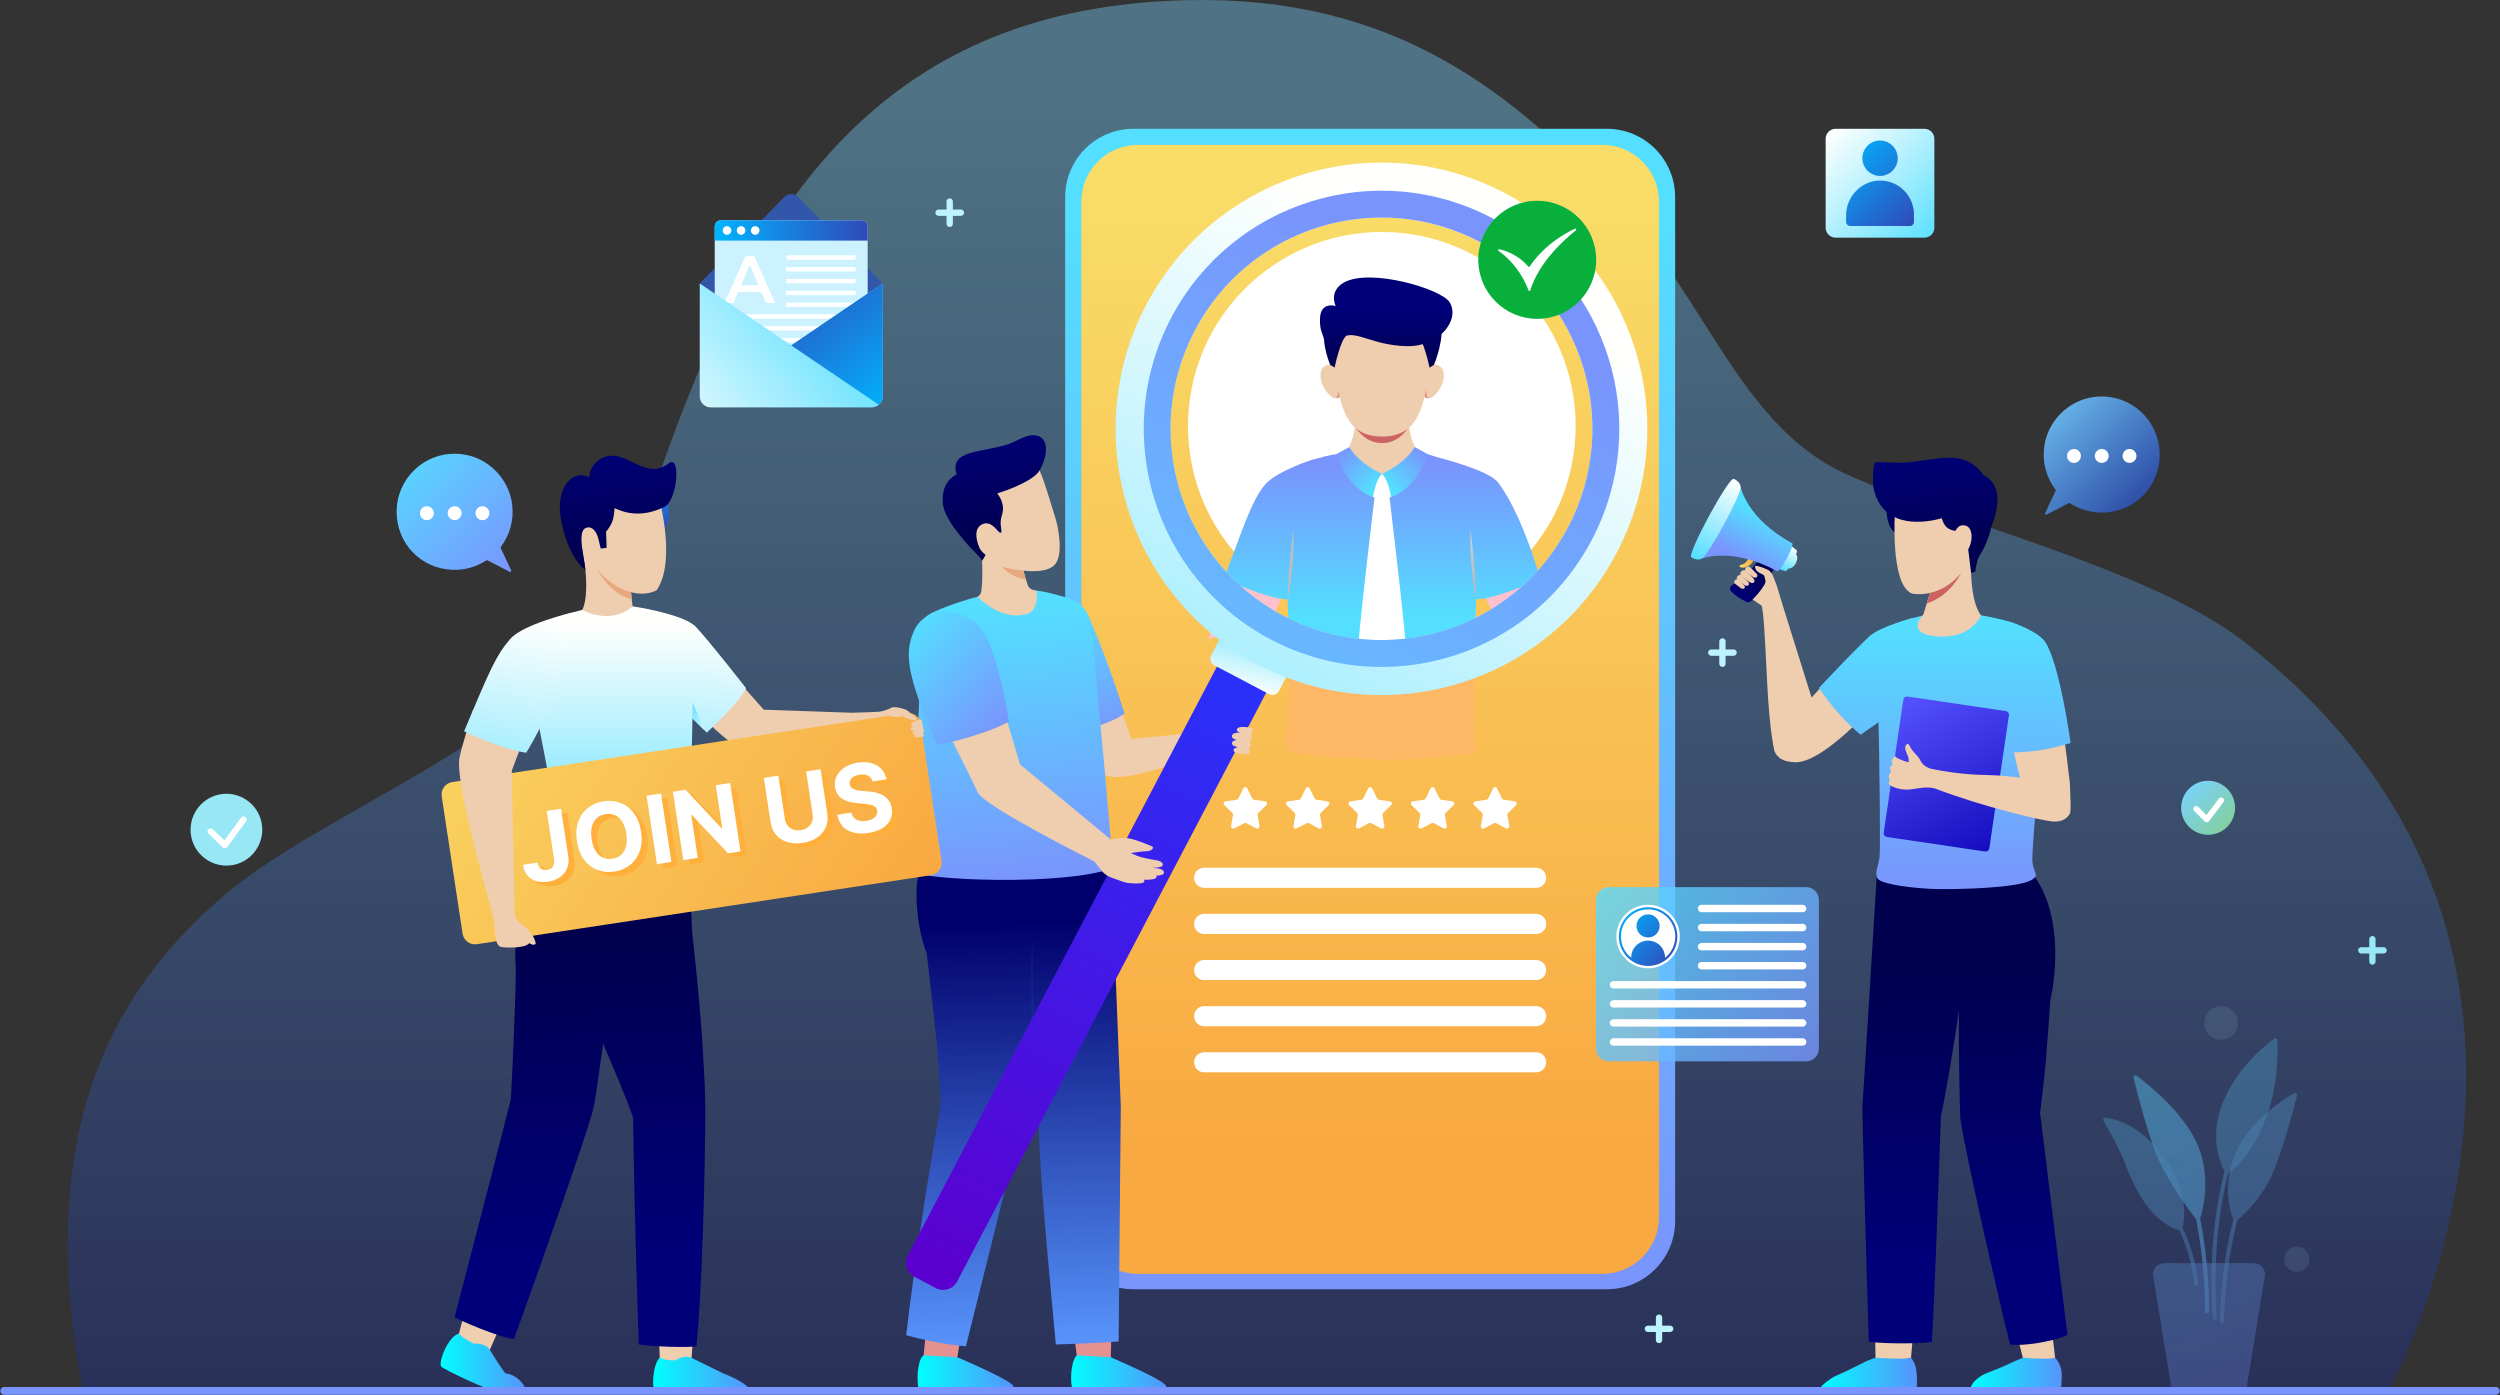<?xml version="1.0" encoding="utf-8"?>
<svg xmlns="http://www.w3.org/2000/svg" width="586" height="327" viewBox="0 0 586 327" fill="none">
<rect x="0" y="0" width="586" height="327" fill="#333333" stroke="none"/>
<path opacity="0.4" d="M19.39 326.028C9.458 273.191 20.588 236.995 52.613 209.812C75.924 190.029 124.027 173.726 140.68 145.334C147.85 133.107 151.818 118.499 156.839 104.706C178.44 45.384 208.316 1.623 278.266 0.039C326.561 -1.06 354.892 21.242 381.248 50.367C400.215 71.322 408.692 100.09 432.451 110.998C456.301 121.952 503.773 133.153 525.941 150.353C605.749 212.276 573.742 298.588 560.116 325.817" fill="url(#paint0_linear_466_33494)"/>
<path d="M376.659 30.189H265.666C256.833 30.189 249.672 37.361 249.672 46.208V286.178C249.672 295.025 256.833 302.197 265.666 302.197H376.659C385.493 302.197 392.654 295.025 392.654 286.178V46.208C392.654 37.361 385.493 30.189 376.659 30.189Z" fill="url(#paint1_linear_466_33494)"/>
<path d="M375.589 33.954H266.745C259.406 33.954 253.457 39.912 253.457 47.262V285.281C253.457 292.63 259.406 298.588 266.745 298.588H375.589C382.927 298.588 388.876 292.63 388.876 285.281V47.262C388.876 39.912 382.927 33.954 375.589 33.954Z" fill="url(#paint2_linear_466_33494)"/>
<path d="M292.35 184.781L293.53 187.171C293.603 187.318 293.749 187.428 293.914 187.455L296.548 187.84C296.968 187.904 297.133 188.417 296.831 188.71L294.929 190.569C294.81 190.688 294.755 190.853 294.783 191.018L295.231 193.637C295.304 194.059 294.865 194.37 294.49 194.178L292.14 192.941C291.993 192.859 291.811 192.859 291.664 192.941L289.314 194.178C288.939 194.379 288.5 194.059 288.573 193.637L289.021 191.018C289.049 190.853 288.994 190.679 288.875 190.569L286.973 188.71C286.671 188.417 286.836 187.895 287.256 187.84L289.89 187.455C290.055 187.428 290.201 187.327 290.274 187.171L291.454 184.781C291.637 184.405 292.186 184.405 292.368 184.781H292.35Z" fill="white"/>
<path d="M306.982 184.781L308.162 187.171C308.235 187.318 308.382 187.428 308.546 187.455L311.171 187.84C311.591 187.904 311.756 188.417 311.454 188.71L309.552 190.569C309.433 190.688 309.378 190.853 309.406 191.018L309.854 193.637C309.927 194.059 309.488 194.37 309.113 194.178L306.763 192.941C306.617 192.859 306.434 192.859 306.287 192.941L303.937 194.178C303.562 194.379 303.123 194.059 303.196 193.637L303.644 191.018C303.672 190.853 303.617 190.679 303.498 190.569L301.596 188.71C301.294 188.417 301.459 187.895 301.879 187.84L304.513 187.455C304.678 187.428 304.824 187.327 304.897 187.171L306.077 184.781C306.26 184.405 306.809 184.405 306.991 184.781H306.982Z" fill="white"/>
<path d="M321.623 184.781L322.803 187.171C322.876 187.318 323.022 187.428 323.187 187.455L325.811 187.84C326.232 187.904 326.397 188.417 326.095 188.71L324.193 190.569C324.074 190.688 324.019 190.853 324.046 191.018L324.494 193.637C324.568 194.059 324.129 194.37 323.754 194.178L321.403 192.941C321.257 192.859 321.074 192.859 320.928 192.941L318.578 194.178C318.203 194.379 317.764 194.059 317.837 193.637L318.285 191.018C318.312 190.853 318.258 190.679 318.139 190.569L316.237 188.71C315.935 188.417 316.099 187.895 316.52 187.84L319.154 187.455C319.318 187.428 319.465 187.327 319.538 187.171L320.718 184.781C320.9 184.405 321.449 184.405 321.632 184.781H321.623Z" fill="white"/>
<path d="M336.254 184.781L337.433 187.171C337.507 187.318 337.653 187.428 337.818 187.455L340.442 187.84C340.863 187.904 341.027 188.417 340.726 188.71L338.824 190.569C338.705 190.688 338.65 190.853 338.677 191.018L339.125 193.637C339.198 194.059 338.76 194.37 338.385 194.178L336.034 192.941C335.888 192.859 335.705 192.859 335.559 192.941L333.209 194.178C332.834 194.379 332.395 194.059 332.468 193.637L332.916 191.018C332.943 190.853 332.888 190.679 332.77 190.569L330.867 188.71C330.566 188.417 330.73 187.895 331.151 187.84L333.785 187.455C333.949 187.428 334.096 187.327 334.169 187.171L335.348 184.781C335.531 184.405 336.08 184.405 336.263 184.781H336.254Z" fill="white"/>
<path d="M350.897 184.781L352.077 187.171C352.15 187.318 352.296 187.428 352.461 187.455L355.095 187.84C355.515 187.904 355.68 188.417 355.378 188.71L353.476 190.569C353.357 190.688 353.302 190.853 353.33 191.018L353.778 193.637C353.851 194.059 353.412 194.37 353.037 194.178L350.687 192.941C350.54 192.859 350.357 192.859 350.211 192.941L347.861 194.178C347.486 194.379 347.047 194.059 347.12 193.637L347.568 191.018C347.596 190.853 347.541 190.679 347.422 190.569L345.52 188.71C345.218 188.417 345.383 187.895 345.803 187.84L348.437 187.455C348.602 187.428 348.748 187.327 348.821 187.171L350.001 184.781C350.184 184.405 350.732 184.405 350.915 184.781H350.897Z" fill="white"/>
<path d="M323.901 145.38C348.993 145.38 369.334 125.008 369.334 99.879C369.334 74.749 348.993 54.378 323.901 54.378C298.81 54.378 278.469 74.749 278.469 99.879C278.469 125.008 298.81 145.38 323.901 145.38Z" fill="white"/>
<path d="M331.646 104.907C330.777 102.892 330.411 101.216 330.292 99.952C330.219 99.256 330.228 98.679 330.256 98.248C330.292 97.598 330.393 97.25 330.393 97.25L330.045 97.342C330.045 97.287 330.054 97.25 330.054 97.25L323.936 98.963L317.818 97.25C317.818 97.25 317.818 97.287 317.828 97.342L317.48 97.25C317.48 97.25 317.581 97.589 317.617 98.248C317.645 98.688 317.645 99.256 317.581 99.952C317.453 101.216 317.096 102.892 316.227 104.907C316.227 104.907 315.66 106.363 311.719 106.867C311.719 106.867 312.011 107.92 312.716 109.385C312.798 109.559 312.889 109.733 312.981 109.917C313.219 110.375 313.493 110.86 313.813 111.355C314.316 112.151 314.929 112.976 315.66 113.772C316.392 115.842 317.992 117.583 319.849 117.876C320.772 118.022 321.65 118.086 322.482 118.077C322.812 118.077 323.141 118.059 323.452 118.04C323.607 118.031 323.763 118.013 323.918 118.004C324.074 118.022 324.229 118.031 324.385 118.04C324.705 118.059 325.025 118.077 325.354 118.077C326.186 118.077 327.064 118.022 327.988 117.876C329.844 117.583 331.454 115.852 332.176 113.772C332.908 112.985 333.52 112.151 334.023 111.355C334.343 110.86 334.618 110.375 334.856 109.917C335.048 109.55 335.212 109.202 335.359 108.882C335.898 107.682 336.044 107.114 336.044 107.114C332.103 106.61 331.618 104.907 331.618 104.907H331.646Z" fill="#EFCDAF"/>
<path d="M357.491 138.126L346.425 127.044L345.483 156.975C338.972 160.098 331.674 161.847 323.974 161.847C316.274 161.847 308.894 160.079 302.346 156.929L302.227 153.027L301.404 127.053L299.95 128.509H291.793C293.494 120.651 295.826 113.489 303.627 109.358C306.462 107.856 311.894 106.565 313.22 106.482C313.467 106.473 313.695 106.601 313.796 106.83C313.988 107.261 314.345 108.03 314.884 108.955C314.966 109.01 315.021 109.102 315.03 109.202C316.448 111.611 318.981 114.954 322.676 116.493C323.499 116.841 324.45 116.841 325.273 116.493C328.958 114.963 331.491 111.611 332.918 109.202C332.927 109.102 332.982 109.01 333.064 108.955C333.604 108.021 333.97 107.251 334.153 106.83C334.253 106.601 334.482 106.464 334.729 106.482C336.402 107.068 340.819 108.259 343.919 109.532C355.058 115.43 356.732 128.289 357.5 138.126H357.491Z" fill="url(#paint3_linear_466_33494)"/>
<path d="M330.292 99.952C330.219 99.256 330.247 98.679 330.265 98.249L330.009 97.754L323.946 99.375L317.882 97.754L317.626 98.249C317.654 98.688 317.654 99.256 317.59 99.952C318.413 101.289 320.443 103.844 323.946 103.854H323.964C327.466 103.854 329.478 101.289 330.301 99.952H330.292Z" fill="#CC6362"/>
<path d="M312.926 85.737C312.926 85.737 313.612 88.045 314.179 91.058C314.49 92.725 314.252 93.55 312.78 93.321C311.637 93.147 308.738 89.721 309.725 86.781C309.954 86.094 311.17 84.876 312.917 85.737H312.926Z" fill="#EFCDAF"/>
<path d="M335.187 93.321C335.114 93.33 335.05 93.339 334.986 93.348C333.696 93.477 333.486 92.643 333.788 91.058C333.824 90.848 333.87 90.637 333.906 90.427C334.446 87.734 335.04 85.737 335.04 85.737C336.787 84.885 338.003 86.094 338.232 86.781C339.229 89.721 336.321 93.147 335.178 93.321H335.187Z" fill="#EFCDAF"/>
<path opacity="0.5" d="M334.993 93.349C333.704 93.477 333.494 92.644 333.795 91.059C333.832 90.848 333.878 90.638 333.914 90.427L334.18 90.537C334.18 90.537 334.189 93.276 334.993 93.349Z" fill="#CC6362"/>
<path opacity="0.5" d="M312.98 93.349C314.27 93.477 314.48 92.644 314.178 91.059C314.142 90.848 314.096 90.638 314.06 90.427L313.794 90.537C313.794 90.537 313.785 93.276 312.98 93.349Z" fill="#CC6362"/>
<path d="M323.955 78.127H310.951C310.951 78.127 312.058 81.9 312.817 86.15C314.088 93.239 314.381 102.334 323.955 102.334C333.53 102.334 333.823 93.266 335.085 86.159C335.826 81.955 336.96 78.127 336.96 78.127H323.955Z" fill="#EFCDAF"/>
<path d="M337.563 74.948C335.954 70.167 332.195 78.667 332.195 78.667C333.64 79.253 335.085 86.168 335.085 86.168L336.119 85.536C336.119 85.536 338.908 78.96 337.563 74.948Z" fill="url(#paint4_linear_466_33494)"/>
<path d="M297.993 145.417C299.85 141.982 301.889 135.855 301.889 135.855L289.744 131.321C284.833 141.451 283.242 149.859 283.242 149.859L297.993 145.426V145.417Z" fill="#FFC1CD"/>
<path d="M349.598 142.933C347.741 139.499 344.705 133.106 344.705 133.106L357.133 127.528C360.151 137.603 364.349 147.366 364.349 147.366L349.598 142.933Z" fill="#FFC1CD"/>
<path d="M308.016 107.663C308.016 107.663 299.246 110.319 296.466 113.662C293.384 117.362 291.262 124.021 286.928 135.652C286.928 135.652 296.621 140.333 301.862 140.507L308.016 107.663Z" fill="url(#paint5_linear_466_33494)"/>
<path d="M337.766 107.435C337.766 107.435 349.069 110.228 351.236 113.186C353.907 116.831 357.546 123.655 361.003 135.653C361.003 135.653 351.245 140.315 346.005 140.498L337.775 107.444L337.766 107.435Z" fill="url(#paint6_linear_466_33494)"/>
<path d="M313.082 71.734C313.082 71.734 311.344 68.253 315.075 66.192C321.202 62.813 337.874 67.695 339.803 70.864C342.291 74.93 337.435 81.35 329.643 81.14C321.861 80.929 318.157 77.577 315.139 78.832C312.121 80.086 311.637 74.454 311.637 74.454L313.072 71.734H313.082Z" fill="url(#paint7_linear_466_33494)"/>
<path d="M315.039 78.484L313.082 71.734C313.082 71.734 309.406 70.516 309.396 74.93C309.396 77.248 309.771 77.724 310.32 79.327C310.503 82.505 311.792 85.518 311.792 85.518L312.826 86.15C312.826 86.15 314.271 79.235 315.716 78.649L315.039 78.475V78.484Z" fill="url(#paint8_linear_466_33494)"/>
<path style="mix-blend-mode:multiply" d="M344.707 124.287L344.789 124.983C344.844 125.423 344.917 126.055 344.999 126.815C345.082 127.575 345.173 128.454 345.283 129.397C345.374 130.341 345.466 131.357 345.557 132.365C345.63 133.382 345.713 134.389 345.786 135.342C345.85 136.294 345.887 137.182 345.932 137.943C346.005 139.463 345.996 140.489 345.996 140.489L345.859 139.802C345.786 139.362 345.649 138.739 345.548 137.979C345.448 137.219 345.292 136.34 345.191 135.396C345.073 134.453 344.981 133.437 344.881 132.42C344.798 131.403 344.725 130.387 344.688 129.434C344.643 128.482 344.643 127.584 344.625 126.824C344.615 126.064 344.652 125.423 344.661 124.974C344.679 124.525 344.707 124.269 344.707 124.269V124.287Z" fill="url(#paint9_linear_466_33494)"/>
<path style="mix-blend-mode:multiply" d="M303.123 124.286C303.123 124.286 303.151 124.543 303.169 124.991C303.178 125.44 303.224 126.072 303.206 126.841C303.187 127.602 303.197 128.499 303.142 129.452C303.105 130.404 303.023 131.421 302.95 132.437C302.858 133.454 302.758 134.462 302.639 135.414C302.529 136.357 302.383 137.237 302.282 137.997C302.172 138.757 302.044 139.38 301.971 139.819C301.88 140.259 301.834 140.506 301.834 140.506C301.834 140.506 301.834 139.481 301.898 137.96C301.944 137.2 301.971 136.312 302.044 135.359C302.117 134.407 302.191 133.399 302.273 132.383C302.364 131.375 302.465 130.358 302.547 129.415C302.648 128.472 302.748 127.583 302.831 126.832C302.922 126.072 302.995 125.44 303.041 125.001C303.096 124.561 303.123 124.304 303.123 124.304V124.286Z" fill="url(#paint10_linear_466_33494)"/>
<path d="M302.117 149.958C302.117 149.958 302.29 160.747 302.117 165.437C302.007 168.358 301.422 171.537 301.44 173.606C301.449 174.861 301.559 175.786 302.089 176.198C305.116 176.94 319.346 178.076 325.528 178.103C332.085 178.14 342.4 176.995 345.574 176.675C346.205 175.484 345.519 173.057 345.528 170.163C345.546 162.002 345.683 149.949 345.683 149.949H327.732" fill="#FFB966"/>
<path d="M323.946 111.07L320.883 113.232L321.761 116.483C321.761 116.483 322.291 116.721 323.946 116.776C325.602 116.721 326.132 116.483 326.132 116.483L327.01 113.232L323.946 111.07Z" fill="white"/>
<path d="M313.201 106.474L316.274 104.779C316.274 104.779 317.957 108.232 323.937 111.071C323.937 111.071 323.169 111.685 322.502 113.654C322.264 114.35 321.797 116.521 321.797 116.521C321.797 116.521 315.817 114.707 313.201 106.474Z" fill="url(#paint11_linear_466_33494)"/>
<path d="M334.683 106.474L331.611 104.779C331.611 104.779 329.928 108.232 323.947 111.071C323.947 111.071 324.715 111.685 325.383 113.654C325.621 114.35 326.087 116.521 326.087 116.521C326.087 116.521 332.068 114.707 334.683 106.474Z" fill="url(#paint12_linear_466_33494)"/>
<path d="M325.693 116.52L323.947 116.034L322.2 116.52C322.2 116.52 318.057 150.993 318.24 154.016C318.615 160.07 322.154 160.017 323.462 161.867C323.7 162.206 324.194 162.206 324.431 161.867C325.739 160.017 329.287 160.079 329.653 154.016C329.836 150.984 325.693 116.52 325.693 116.52Z" fill="white"/>
<path d="M225.401 312.272L224.386 318.134C224.386 319.05 222.612 320.176 221.569 320.204C218.999 320.24 216.457 318.134 216.457 318.134L217.097 311.484L225.401 312.281V312.272Z" fill="#E5918F"/>
<path d="M237.537 325.011C237.573 323.866 227.486 319.47 224.386 318.132C224.386 318.132 218.67 317.83 216.412 317.684C214.875 319.231 214.921 323.957 215.287 325.194C215.433 325.688 215.899 326.027 216.412 326.027H237.107C237.344 326.027 237.537 325.835 237.537 325.597V325.001V325.011Z" fill="url(#paint13_linear_466_33494)"/>
<path d="M283.004 171.446L265.18 173.222L262.483 165.511L252.441 167.352C252.441 167.352 255.798 175.521 257.91 180.568C258.898 182.922 264.065 182.354 270.128 180.614C278.249 178.287 284.696 176.208 284.696 176.208L283.004 171.446Z" fill="#EFCDAF"/>
<path d="M254.839 143.758C254.839 143.758 259.174 153.183 263.6 167.25C263.6 167.25 260.308 169.861 253.22 171.152C246.133 172.444 254.83 143.749 254.83 143.749L254.839 143.758Z" fill="url(#paint14_linear_466_33494)"/>
<path d="M260.673 304.102L260.38 318.124C260.38 319.04 258.606 320.166 257.563 320.194C254.993 320.23 252.451 318.124 252.451 318.124L251.473 310.687L252.57 309.249L252.515 308.947L255.487 309.047L260.673 304.102Z" fill="#E5918F"/>
<path d="M262.218 314.424C257.645 314.864 247.485 315.148 247.485 315.148C245.857 297.059 243.599 275.307 243.343 260.424C241.605 252.676 240.16 245.193 239.072 239.084C238.624 236.584 238.231 234.312 237.901 232.343C237.078 227.471 236.648 224.467 236.648 224.467C236.648 224.467 236.795 206.479 240.48 202.202C243.955 198.172 256.31 197.741 259.291 200.187C260.334 201.048 260.928 219.109 261.111 221.728C261.157 222.287 261.23 223.981 261.331 226.317L261.422 226.298L262.712 259.298L262.209 314.397L262.218 314.424Z" fill="url(#paint15_linear_466_33494)"/>
<path d="M226.407 315.559C220.125 315.183 212.406 312.967 212.406 312.967C214.537 294.741 217.921 273.501 220.426 259.241C220.618 250.962 218.049 230.931 217.217 223.421C215.013 218.228 213.174 204.801 217.217 200.863C221.03 197.145 239.11 198.5 241.871 201.202C242.832 202.145 241.871 220.197 241.826 222.817C241.826 223.385 241.753 225.07 241.652 227.414H241.743L240.18 260.395L226.416 315.559H226.407Z" fill="url(#paint16_linear_466_33494)"/>
<path style="mix-blend-mode:color-burn" opacity="0.35" d="M241.942 219.502L240.689 249.369L242.665 257.355L241.942 219.502Z" fill="url(#paint17_linear_466_33494)"/>
<path d="M273.366 325.011C273.403 323.866 264.989 320.202 260.38 318.132C260.38 318.132 254.665 317.83 252.406 317.684C250.869 319.231 250.915 323.957 251.281 325.194C251.427 325.688 251.894 326.027 252.406 326.027H272.936C273.174 326.027 273.366 325.835 273.366 325.597V325.001V325.011Z" fill="url(#paint18_linear_466_33494)"/>
<path d="M250.778 140.334C248.016 139.455 244.916 138.612 242.995 138.448C241.578 138.475 241.569 138.292 239.575 138.475C237.115 138.704 233.347 139.098 229.141 139.895C227.284 140.243 217.417 143.375 216.84 144.868C216.072 146.883 213.411 203.484 214.243 204.345C216.109 206.259 249.278 207.789 260.947 203.457C260.023 192.457 258.03 170.238 257.636 166.483C256.713 157.663 256.429 148.962 255.359 145.097C254.737 142.835 253.009 141.04 250.778 140.325V140.334Z" fill="url(#paint19_linear_466_33494)"/>
<path d="M229.14 139.894C229.14 139.894 234.526 145.728 240.754 143.914C243.589 143.081 242.986 138.447 242.986 138.447C242.986 138.447 241.705 138.401 241.102 137.549C240.974 137.375 240.736 136.706 240.48 135.873C239.986 134.234 239.401 131.99 239.401 131.99L237.142 131.303L230.109 129.15C230.109 129.15 230.493 135.488 230.009 138.602C229.862 139.555 229.131 139.885 229.131 139.885L229.14 139.894Z" fill="#EFCDAF"/>
<path d="M234.061 131.651C234.061 131.651 235.588 134.957 240.489 135.882C239.996 134.243 239.41 131.999 239.41 131.999L237.152 131.312L234.061 131.651Z" fill="#E8A77D"/>
<path d="M236.73 110.466C237.983 110.723 242.299 108.232 243.287 109.523C244.265 110.814 246.789 119.616 247.393 121.429C247.777 122.574 249.569 129.947 247.155 132.448C244.604 135.085 236.876 133.345 235.98 133.116C233.648 132.512 229.194 130.387 228.481 128.289L227.365 115.321L236.739 110.457L236.73 110.466Z" fill="#EFCDAF"/>
<path d="M224.239 111.218C221.907 112.335 220.645 114.9 221.02 118.178C221.34 120.981 224.13 124.571 226.754 127.566C228.053 129.05 229.653 130.442 230.22 131.422L231.025 130.112C231.025 130.112 228.181 126.385 229.543 123.756C231.098 121.457 233.147 123.839 234.335 124.819C234.5 124.956 234.756 124.828 234.747 124.617C234.701 123.399 234.244 122.749 234.902 120.56C235.652 118.069 234.125 116.182 233.75 115.66C233.75 115.66 241.962 113.196 243.691 110.256C245.136 107.811 246.123 103.588 243.718 102.361C241.341 101.152 238.478 103.405 236.457 104.083C230.275 106.162 222.356 105.329 224.239 111.199V111.218Z" fill="url(#paint20_linear_466_33494)"/>
<path d="M233.602 124.187C233.602 124.187 234.041 124.655 234.288 126.45C234.535 128.245 234.306 129.93 233.273 130.287C232.249 130.644 230.292 130.104 229.542 128.309C228.883 126.752 228.17 123.968 230.145 122.942C232.121 121.916 233.602 124.187 233.602 124.187Z" fill="#EFCDAF"/>
<path d="M287.992 151.011L299.56 157.101L224.344 300.398C223.404 302.19 221.181 302.882 219.392 301.94L214.317 299.268C212.528 298.326 211.836 296.1 212.777 294.309L287.992 151.011Z" fill="url(#paint21_linear_466_33494)"/>
<path d="M286.209 149.181L302.091 157.542L299.793 161.92C299.338 162.787 298.263 163.122 297.397 162.666L284.664 155.962C283.798 155.506 283.464 154.43 283.919 153.563L286.217 149.185L286.209 149.181Z" fill="url(#paint22_linear_466_33494)"/>
<path d="M352.799 45.292C322.346 29.264 284.669 40.978 268.665 71.477C252.652 101.994 264.376 139.719 294.829 155.747C325.282 171.775 362.959 160.061 378.972 129.544C394.976 99.045 383.252 61.32 352.799 45.292ZM300.819 144.344C276.648 131.623 267.357 101.692 280.069 77.485C292.762 53.297 322.648 43.973 346.818 56.695C370.988 69.416 380.271 99.356 367.577 123.545C354.875 147.751 324.998 157.066 300.819 144.344Z" fill="url(#paint23_linear_466_33494)"/>
<path d="M349.746 51.118C322.503 36.775 288.812 47.262 274.5 74.546C260.179 101.839 270.66 135.571 297.902 149.914C325.145 164.256 358.836 153.769 373.157 126.476C387.478 99.192 376.988 65.46 349.746 51.118ZM300.82 144.336C276.649 131.614 267.358 101.683 280.07 77.477C292.763 53.288 322.649 43.965 346.819 56.686C370.989 69.408 380.272 99.348 367.578 123.536C354.876 147.743 324.999 157.057 300.82 144.336Z" fill="url(#paint24_linear_466_33494)"/>
<path d="M271.655 203.602C271.381 203.537 270.823 203.482 270.174 203.4C271.189 203.4 272.112 203.29 272.387 203.006C272.99 202.374 272.012 201.861 271.39 201.715C270.759 201.568 268.784 201.284 267.494 200.927C266.79 200.726 265.812 200.304 265.071 199.956C265.711 199.856 267.522 199.572 268.674 199.535C270.101 199.498 270.576 198.628 270.091 198.418C269.598 198.198 265.254 196.284 263.452 196.403C261.989 196.503 260.379 196.787 260.379 196.787L239.099 179.184L235.569 167.269L222.455 172.178C222.455 172.178 227.686 182.463 229.195 185.751C230.704 189.039 256.511 201.916 256.511 201.916C256.511 201.916 256.977 202.557 258.276 204.151C258.88 204.893 259.593 205.333 260.197 205.589L260.261 205.616C260.453 205.699 260.626 205.763 260.782 205.809C261.715 206.157 263.498 206.807 264.047 206.917C264.796 207.073 267.65 207.265 268.107 206.789C268.317 206.569 268.272 206.377 268.125 206.212C269.351 206.239 270.594 206.166 270.924 205.818C271.116 205.616 271.134 205.433 271.07 205.259C271.82 205.223 272.451 205.113 272.67 204.884C273.274 204.252 272.295 203.739 271.674 203.592L271.655 203.602Z" fill="#EFCDAF"/>
<path d="M214.088 148.219C212.186 153.009 212.122 157.478 219.666 174.669C219.666 174.669 229.973 172.663 236.484 169.156C236.484 169.156 233.768 150.719 229.14 146.423C224.513 142.119 216.52 142.1 214.088 148.228V148.219Z" fill="url(#paint25_linear_466_33494)"/>
<path d="M293.202 174.486C293.238 174.138 293.129 173.946 293.046 173.781C293.037 173.753 292.992 173.735 292.955 173.707C292.955 173.707 292.973 173.707 292.982 173.707C293.101 173.607 293.376 173.314 293.44 172.956C293.513 172.517 293.366 172.315 293.266 172.105C293.248 172.068 293.202 172.04 293.147 172.004C293.193 171.995 293.238 171.986 293.257 171.967C293.357 171.885 293.604 171.619 293.65 171.317C293.705 170.951 293.586 170.804 293.485 170.703C293.266 170.474 291.693 170.392 291.089 170.401C290.751 170.41 289.928 170.502 289.91 171.079C289.91 171.344 290.157 171.555 290.669 171.72C290.504 171.72 290.358 171.72 290.239 171.72C289.809 171.729 288.767 171.848 288.748 172.581C288.739 172.947 289.105 173.231 289.9 173.451C289.434 173.506 288.785 173.68 288.766 174.239C288.757 174.596 289.123 174.88 289.946 175.09C290.056 175.118 290.184 175.145 290.321 175.173C289.955 175.191 289.169 175.292 289.151 175.86C289.141 176.171 289.462 176.409 290.157 176.583C290.861 176.757 292.406 176.913 292.589 176.766C292.699 176.675 292.927 176.4 292.937 176.089C292.955 175.805 292.882 175.622 292.809 175.475C292.79 175.429 292.717 175.393 292.617 175.356C292.69 175.347 292.745 175.329 292.772 175.301C292.9 175.191 293.147 174.971 293.193 174.495L293.202 174.486Z" fill="#EFCDAF"/>
<path d="M61.477 194.444C61.495 199.087 57.755 202.879 53.109 202.897C48.472 202.916 44.686 199.17 44.668 194.517C44.65 189.874 48.39 186.082 53.036 186.064C57.672 186.045 61.458 189.791 61.477 194.444Z" fill="#98E7F4"/>
<path d="M49.377 194.892L52.706 198.088L57.095 192.099" stroke="white" stroke-width="1.447" stroke-linecap="round" stroke-linejoin="round"/>
<path d="M523.903 189.425C523.857 192.924 520.995 195.717 517.501 195.672C514.008 195.626 511.219 192.759 511.264 189.261C511.31 185.762 514.172 182.968 517.666 183.014C521.159 183.06 523.948 185.927 523.903 189.425Z" fill="url(#paint26_linear_466_33494)"/>
<path d="M514.795 189.608L517.255 192.062L520.639 187.611" stroke="white" stroke-width="1.347" stroke-linecap="round" stroke-linejoin="round"/>
<path opacity="0.1" d="M541.333 295.164C541.333 296.803 540.007 298.131 538.379 298.131C536.751 298.131 535.416 296.803 535.416 295.164C535.416 293.524 536.742 292.196 538.379 292.196C540.016 292.196 541.333 293.524 541.333 295.164Z" fill="#BDF3FF"/>
<path opacity="0.1" d="M524.57 239.78C524.57 241.96 522.805 243.718 520.637 243.718C518.47 243.718 516.705 241.951 516.705 239.78C516.705 237.609 518.47 235.842 520.637 235.842C522.805 235.842 524.57 237.609 524.57 239.78Z" fill="#BDF3FF"/>
<path d="M225.228 49.112H223.353V47.234C223.353 46.822 223.024 46.492 222.612 46.492C222.201 46.492 221.871 46.822 221.871 47.234V49.112H219.997C219.585 49.112 219.256 49.441 219.256 49.853C219.256 50.266 219.585 50.595 219.997 50.595H221.871V52.473C221.871 52.885 222.201 53.215 222.612 53.215C223.024 53.215 223.353 52.885 223.353 52.473V50.595H225.228C225.639 50.595 225.968 50.266 225.968 49.853C225.968 49.441 225.639 49.112 225.228 49.112Z" fill="#BDF3FF"/>
<path d="M406.353 152.231H404.478V150.353C404.478 149.941 404.149 149.611 403.737 149.611C403.326 149.611 402.996 149.941 402.996 150.353V152.231H401.122C400.71 152.231 400.381 152.56 400.381 152.973C400.381 153.385 400.71 153.714 401.122 153.714H402.996V155.592C402.996 156.004 403.326 156.334 403.737 156.334C404.149 156.334 404.478 156.004 404.478 155.592V153.714H406.353C406.764 153.714 407.093 153.385 407.093 152.973C407.093 152.56 406.764 152.231 406.353 152.231Z" fill="#BDF3FF"/>
<path d="M391.491 310.733H389.616V308.855C389.616 308.443 389.287 308.113 388.876 308.113C388.464 308.113 388.135 308.443 388.135 308.855V310.733H386.26C385.849 310.733 385.52 311.062 385.52 311.475C385.52 311.887 385.849 312.216 386.26 312.216H388.135V314.094C388.135 314.506 388.464 314.836 388.876 314.836C389.287 314.836 389.616 314.506 389.616 314.094V312.216H391.491C391.903 312.216 392.232 311.887 392.232 311.475C392.232 311.062 391.903 310.733 391.491 310.733Z" fill="#BDF3FF"/>
<path d="M178.651 185.99H176.777V184.113C176.777 183.701 176.447 183.371 176.036 183.371C175.624 183.371 175.295 183.701 175.295 184.113V185.99H173.42C173.009 185.99 172.68 186.32 172.68 186.732C172.68 187.145 173.009 187.474 173.42 187.474H175.295V189.352C175.295 189.764 175.624 190.094 176.036 190.094C176.447 190.094 176.777 189.764 176.777 189.352V187.474H178.651C179.063 187.474 179.392 187.145 179.392 186.732C179.392 186.32 179.063 185.99 178.651 185.99Z" fill="#BDF3FF"/>
<path d="M558.708 222.021H556.833V220.143C556.833 219.731 556.504 219.401 556.093 219.401C555.681 219.401 555.352 219.731 555.352 220.143V222.021H553.477C553.066 222.021 552.736 222.351 552.736 222.763C552.736 223.175 553.066 223.505 553.477 223.505H555.352V225.382C555.352 225.794 555.681 226.124 556.093 226.124C556.504 226.124 556.833 225.794 556.833 225.382V223.505H558.708C559.12 223.505 559.449 223.175 559.449 222.763C559.449 222.351 559.12 222.021 558.708 222.021Z" fill="#98E7F4"/>
<path d="M208.335 171.573C207.246 171.546 205.024 171.802 202.034 172.48C194.462 174.193 180.936 177.169 176.053 176.702C171.974 176.308 159.528 163.028 158.988 162.561L163.058 148.328C163.058 148.328 165.545 151.14 168.783 154.794C172.02 158.449 176.007 162.946 179.016 166.343L199.592 167.067C199.592 167.067 207 166.902 208.701 166.609L208.335 171.582V171.573Z" fill="#EFCDAF"/>
<path d="M160.927 145.489C160.927 145.489 162.509 146.286 163.003 146.817C166.259 150.252 174.873 161.307 174.873 161.307C174.873 161.307 173.813 164.137 165.674 171.729L157.15 163.285L160.927 145.498V145.489Z" fill="url(#paint27_linear_466_33494)"/>
<path style="mix-blend-mode:multiply" d="M161.194 161.966L165.117 171.17L159.594 165.703L161.194 161.966Z" fill="url(#paint28_linear_466_33494)"/>
<path d="M162.666 310.806L161.907 320.88C161.907 320.88 157.893 321.65 154.765 320.88L154.326 310.494" fill="#EFCDAF"/>
<path d="M154.654 318.215C154.654 318.215 155.513 318.957 158.421 318.857C158.421 318.857 160.031 317.529 162.006 318.234L169.414 321.87C169.414 321.87 175.715 324.279 175.742 326.028C172.413 326.019 154.462 326.303 153.584 326.028C152.706 325.744 152.962 319.837 154.645 318.215H154.654Z" fill="url(#paint29_linear_466_33494)"/>
<path d="M119.299 306.153L114.178 317.858C114.178 317.858 110.026 317.538 106.789 315.596L109.88 303.809" fill="#EFCDAF"/>
<path d="M103.424 320.321C104.156 321.091 114.718 326.027 115.998 326.027H120.653C121.522 326.027 123.168 326.11 123.15 325.725C123.086 324.745 121.302 322.263 118.541 321.933C118.202 321.897 115.011 316.749 115.011 316.749C114.06 314.634 111.078 314.954 111.078 314.954C108.024 313.434 107.557 312.582 107.557 312.582C104.915 313.315 102.674 319.552 103.424 320.321Z" fill="url(#paint30_linear_466_33494)"/>
<path d="M135.898 231.234C136.31 233.698 145.409 253.142 148.409 262.017C148.692 284.786 149.616 312.802 149.744 315.147C152.798 315.678 162.154 315.926 163.269 315.532C165.226 293.514 165.354 259.801 165.327 258.875C164.824 239.202 162.41 221.059 162.218 218.165C162.007 215.27 161.715 199.096 160.334 198.546C157.279 197.402 149.351 194.773 145.784 199.975C142.062 205.443 135.706 230.099 135.908 231.225L135.898 231.234Z" fill="url(#paint31_linear_466_33494)"/>
<path d="M106.57 308.737C107.274 309.314 117.077 313.545 120.47 313.884C126.99 295.905 137.59 265.745 138.998 260.167C140.114 255.735 142.034 236.941 144.192 228.258L150.338 200.379L134.297 196.898C121.577 207.77 120.36 220.208 120.882 226.445C121.092 228.973 120.113 251.43 119.748 257.676C115.477 274.712 108.179 302.408 106.561 308.737H106.57Z" fill="url(#paint32_linear_466_33494)"/>
<path d="M161.651 145.946C159.374 144.041 145.135 140.753 140.517 141.953C135.158 143.345 128.93 144.518 128.006 146.551C127.128 148.483 126.543 161.214 126.113 169.127C127.083 174.265 130.914 192.968 130.914 196.045C130.914 199.122 129.268 200.432 130.036 201.32C131.756 203.317 143.525 204.16 149.049 204.16C153.969 204.16 162.337 202.85 162.757 201.266C163.388 198.921 161.797 199.012 161.587 196.558C161.367 194.103 163.59 148.163 161.651 145.946Z" fill="url(#paint33_linear_466_33494)"/>
<path d="M212.456 167.146L106 183.318C104.397 183.561 103.295 185.06 103.539 186.665L108.432 218.854C108.676 220.459 110.173 221.563 111.776 221.32L218.231 205.147C219.834 204.904 220.936 203.405 220.692 201.8L215.8 169.611C215.556 168.006 214.058 166.902 212.456 167.146Z" fill="url(#paint34_linear_466_33494)"/>
<g style="mix-blend-mode:color-burn">
<path d="M129.606 191.052L132.957 190.542L134.654 201.723C134.811 202.757 134.714 203.69 134.366 204.523C134.022 205.355 133.472 206.039 132.715 206.576C131.958 207.113 131.037 207.464 129.951 207.63C128.985 207.776 128.083 207.74 127.243 207.521C126.408 207.296 125.708 206.868 125.142 206.239C124.576 205.604 124.215 204.754 124.058 203.688L127.433 203.174C127.507 203.596 127.648 203.945 127.856 204.223C128.068 204.496 128.33 204.691 128.642 204.809C128.958 204.921 129.314 204.947 129.711 204.886C130.129 204.823 130.467 204.681 130.728 204.459C130.992 204.232 131.174 203.932 131.272 203.559C131.37 203.187 131.38 202.745 131.303 202.233L129.606 191.052ZM151.711 195.891C151.976 197.64 151.871 199.178 151.394 200.505C150.922 201.832 150.167 202.906 149.127 203.726C148.092 204.54 146.867 205.055 145.453 205.27C144.028 205.487 142.7 205.358 141.469 204.883C140.238 204.409 139.201 203.608 138.357 202.481C137.513 201.355 136.959 199.92 136.695 198.176C136.429 196.428 136.533 194.89 137.004 193.563C137.476 192.236 138.229 191.166 139.264 190.352C140.299 189.532 141.528 189.014 142.953 188.797C144.368 188.582 145.69 188.711 146.921 189.186C148.156 189.655 149.196 190.453 150.04 191.579C150.889 192.705 151.446 194.142 151.711 195.891ZM148.274 196.414C148.102 195.281 147.788 194.352 147.33 193.626C146.878 192.899 146.317 192.381 145.645 192.072C144.973 191.763 144.228 191.671 143.408 191.796C142.589 191.92 141.904 192.23 141.355 192.725C140.805 193.22 140.419 193.882 140.198 194.711C139.982 195.54 139.96 196.521 140.132 197.653C140.304 198.786 140.616 199.716 141.068 200.443C141.525 201.169 142.089 201.686 142.761 201.995C143.433 202.304 144.178 202.396 144.998 202.272C145.817 202.147 146.502 201.837 147.051 201.342C147.601 200.848 147.984 200.186 148.2 199.357C148.421 198.528 148.446 197.547 148.274 196.414ZM156.396 186.975L158.829 203.011L155.439 203.527L153.006 187.491L156.396 186.975ZM172.596 184.51L175.029 200.545L172.101 200.991L163.594 191.96L163.477 191.978L165.008 202.07L161.618 202.586L159.185 186.551L162.16 186.098L170.611 195.13L170.752 195.108L169.222 185.024L172.596 184.51ZM190.404 181.8L193.794 181.284L195.374 191.698C195.551 192.867 195.427 193.933 195.002 194.894C194.581 195.856 193.91 196.657 192.988 197.3C192.064 197.937 190.94 198.356 189.614 198.558C188.283 198.761 187.082 198.695 186.012 198.361C184.941 198.022 184.062 197.456 183.375 196.664C182.689 195.871 182.257 194.89 182.08 193.721L180.5 183.307L183.89 182.791L185.426 192.915C185.519 193.526 185.734 194.049 186.072 194.483C186.416 194.917 186.853 195.232 187.385 195.429C187.917 195.625 188.509 195.674 189.162 195.575C189.819 195.475 190.37 195.252 190.814 194.907C191.264 194.561 191.586 194.13 191.78 193.614C191.979 193.098 192.032 192.535 191.94 191.924L190.404 181.8ZM205.981 184.148C205.822 183.526 205.479 183.076 204.951 182.799C204.423 182.521 203.752 182.444 202.938 182.568C202.384 182.652 201.929 182.802 201.572 183.016C201.214 183.226 200.954 183.482 200.791 183.784C200.634 184.086 200.582 184.409 200.634 184.753C200.667 185.042 200.765 185.283 200.928 185.477C201.096 185.671 201.31 185.828 201.568 185.949C201.826 186.064 202.118 186.156 202.443 186.224C202.768 186.287 203.111 186.331 203.472 186.356L204.965 186.481C205.688 186.531 206.362 186.642 206.986 186.815C207.61 186.987 208.165 187.231 208.651 187.546C209.137 187.862 209.536 188.261 209.85 188.742C210.168 189.222 210.381 189.796 210.487 190.463C210.631 191.445 210.51 192.334 210.123 193.13C209.741 193.92 209.115 194.584 208.247 195.122C207.382 195.654 206.297 196.019 204.993 196.218C203.698 196.415 202.541 196.388 201.52 196.137C200.505 195.886 199.669 195.412 199.014 194.716C198.363 194.015 197.936 193.089 197.735 191.939L201.016 191.44C201.134 191.972 201.356 192.397 201.682 192.716C202.012 193.029 202.421 193.242 202.908 193.355C203.4 193.462 203.938 193.471 204.522 193.382C205.096 193.294 205.582 193.135 205.98 192.903C206.382 192.671 206.678 192.389 206.868 192.055C207.058 191.722 207.123 191.362 207.065 190.976C207.01 190.616 206.857 190.329 206.606 190.117C206.36 189.903 206.02 189.741 205.587 189.631C205.159 189.52 204.642 189.438 204.036 189.386L202.224 189.213C200.822 189.09 199.677 188.739 198.788 188.158C197.899 187.578 197.367 186.695 197.192 185.509C197.04 184.539 197.169 183.652 197.581 182.847C197.998 182.041 198.635 181.365 199.492 180.818C200.349 180.271 201.362 179.908 202.531 179.73C203.721 179.549 204.791 179.595 205.74 179.867C206.694 180.138 207.474 180.599 208.08 181.249C208.686 181.899 209.069 182.701 209.23 183.653L205.981 184.148Z" fill="#FFAF3B"/>
</g>
<path d="M128.153 190.082L131.504 189.572L133.201 200.752C133.357 201.786 133.261 202.719 132.912 203.552C132.569 204.384 132.018 205.068 131.262 205.605C130.505 206.142 129.583 206.494 128.498 206.659C127.532 206.806 126.63 206.77 125.79 206.55C124.955 206.325 124.255 205.897 123.689 205.268C123.123 204.633 122.762 203.783 122.605 202.717L125.98 202.204C126.054 202.625 126.195 202.975 126.403 203.253C126.615 203.525 126.877 203.72 127.189 203.838C127.505 203.95 127.861 203.976 128.258 203.916C128.675 203.852 129.014 203.71 129.274 203.489C129.539 203.261 129.72 202.962 129.819 202.589C129.917 202.216 129.927 201.774 129.85 201.262L128.153 190.082ZM150.258 194.92C150.523 196.669 150.418 198.207 149.941 199.535C149.469 200.861 148.714 201.935 147.674 202.755C146.639 203.57 145.414 204.085 144 204.3C142.575 204.517 141.247 204.388 140.016 203.913C138.785 203.438 137.748 202.637 136.904 201.511C136.06 200.384 135.506 198.949 135.242 197.206C134.976 195.457 135.079 193.919 135.551 192.593C136.023 191.266 136.776 190.195 137.811 189.381C138.846 188.561 140.075 188.043 141.5 187.826C142.915 187.611 144.237 187.741 145.468 188.216C146.703 188.684 147.743 189.482 148.587 190.609C149.436 191.735 149.993 193.172 150.258 194.92ZM146.821 195.443C146.649 194.311 146.335 193.381 145.877 192.655C145.425 191.928 144.863 191.41 144.192 191.101C143.52 190.792 142.775 190.7 141.955 190.825C141.136 190.95 140.451 191.259 139.901 191.754C139.352 192.249 138.966 192.911 138.745 193.741C138.529 194.569 138.507 195.55 138.679 196.683C138.851 197.815 139.162 198.745 139.615 199.472C140.072 200.198 140.636 200.716 141.308 201.025C141.98 201.334 142.725 201.426 143.545 201.301C144.364 201.176 145.049 200.867 145.598 200.372C146.148 199.877 146.531 199.215 146.747 198.387C146.968 197.557 146.993 196.576 146.821 195.443ZM154.943 186.005L157.376 202.04L153.986 202.556L151.553 186.521L154.943 186.005ZM171.143 183.539L173.576 199.575L170.648 200.02L162.141 190.989L162.024 191.007L163.555 201.1L160.165 201.615L157.732 185.58L160.707 185.128L169.158 194.159L169.299 194.137L167.769 184.053L171.143 183.539ZM188.951 180.829L192.341 180.314L193.921 190.727C194.098 191.896 193.974 192.962 193.549 193.924C193.128 194.885 192.457 195.687 191.535 196.329C190.611 196.966 189.487 197.386 188.161 197.587C186.83 197.79 185.629 197.724 184.559 197.391C183.487 197.052 182.609 196.486 181.922 195.693C181.236 194.9 180.804 193.919 180.627 192.75L179.047 182.337L182.437 181.821L183.973 191.944C184.065 192.555 184.281 193.078 184.619 193.512C184.963 193.946 185.4 194.261 185.932 194.458C186.464 194.655 187.056 194.704 187.708 194.604C188.366 194.504 188.917 194.281 189.361 193.936C189.811 193.59 190.132 193.159 190.327 192.644C190.526 192.127 190.579 191.564 190.487 190.953L188.951 180.829ZM204.528 183.177C204.369 182.555 204.026 182.105 203.498 181.828C202.97 181.55 202.299 181.474 201.485 181.598C200.931 181.682 200.476 181.831 200.119 182.046C199.761 182.255 199.501 182.511 199.338 182.813C199.181 183.115 199.129 183.438 199.181 183.783C199.214 184.071 199.312 184.313 199.475 184.507C199.643 184.7 199.856 184.857 200.115 184.978C200.373 185.094 200.665 185.186 200.99 185.253C201.315 185.316 201.658 185.36 202.019 185.385L203.512 185.511C204.235 185.561 204.909 185.672 205.533 185.844C206.157 186.016 206.712 186.26 207.198 186.576C207.684 186.892 208.083 187.29 208.397 187.771C208.715 188.251 208.928 188.825 209.034 189.492C209.178 190.475 209.056 191.364 208.67 192.159C208.288 192.949 207.662 193.613 206.793 194.151C205.929 194.683 204.844 195.048 203.539 195.247C202.245 195.444 201.088 195.417 200.067 195.167C199.052 194.915 198.216 194.442 197.561 193.746C196.909 193.044 196.483 192.118 196.282 190.968L199.563 190.469C199.681 191.001 199.903 191.427 200.229 191.746C200.559 192.058 200.968 192.271 201.455 192.384C201.947 192.491 202.485 192.5 203.069 192.411C203.643 192.323 204.129 192.164 204.526 191.933C204.929 191.701 205.225 191.418 205.415 191.085C205.605 190.751 205.67 190.392 205.612 190.005C205.557 189.645 205.404 189.359 205.153 189.146C204.907 188.932 204.567 188.77 204.134 188.66C203.706 188.549 203.189 188.467 202.583 188.415L200.771 188.243C199.369 188.12 198.224 187.768 197.334 187.188C196.445 186.607 195.914 185.724 195.739 184.539C195.587 183.568 195.716 182.681 196.128 181.876C196.545 181.07 197.182 180.394 198.039 179.847C198.896 179.3 199.909 178.938 201.078 178.76C202.268 178.579 203.338 178.624 204.287 178.896C205.241 179.167 206.021 179.628 206.627 180.278C207.233 180.928 207.616 181.73 207.777 182.683L204.528 183.177Z" fill="white"/>
<path d="M125.243 220.041C124.786 218.823 123.24 217.44 123.24 217.44C122.253 216.497 121.128 215.709 121.009 215.434C120.442 214.18 120.552 210.617 120.552 210.617L119.957 180.704C119.957 180.704 121.613 176.143 123.57 171.133C117.635 169.64 113.894 167.644 110.886 166.307C109.642 170.804 108.078 175.374 107.676 177.801C106.661 183.974 115.193 212.788 115.613 215.004C115.787 216.085 115.851 216.973 115.915 217.211C116.016 217.578 115.915 221.635 117.397 221.946C118.887 222.258 122.509 222.148 123.551 221.479C123.753 221.351 123.908 221.214 124.054 221.076C124.493 221.36 124.932 221.525 125.243 221.424C125.755 221.269 125.591 221.012 125.234 220.05L125.243 220.041Z" fill="#EFCDAF"/>
<path d="M130.045 163.275L134.023 143.602C134.023 143.602 122.574 146.303 119.574 149.793C116.218 153.704 114.855 156.973 108.783 171.408C113.337 173.56 119.181 175.859 123.342 176.454C125.583 172.818 128.582 166.856 130.054 163.275H130.045Z" fill="url(#paint35_linear_466_33494)"/>
<path d="M136.466 142.971C136.466 142.971 142.995 146.68 148.29 142.147C148.29 142.147 147.55 136.834 147.568 132.814C147.586 129.352 136.722 124.232 136.722 124.232L135.561 123.325C135.561 123.325 135.899 125.276 136.356 128.124C136.612 129.746 137.015 131.632 137.216 133.647C137.929 140.791 136.466 142.971 136.466 142.971Z" fill="#EFCDAF"/>
<path d="M139.812 133.408C139.812 133.408 143.297 139.553 148.08 140.469L147.805 137.401L139.812 133.398V133.408Z" fill="#E8A77D"/>
<path d="M156.292 117.226C156.292 117.226 158.066 122.089 154.902 124.846L153.393 117.445L156.301 117.226H156.292Z" fill="url(#paint36_linear_466_33494)"/>
<path d="M138.559 131.816C139.071 132.54 139.629 133.226 140.224 133.877C141.202 134.957 142.318 135.928 143.534 136.753C145.098 137.806 146.515 138.438 147.786 138.768C148.463 138.969 149.076 139.079 149.661 139.125C152.368 139.354 153.95 138.31 153.95 138.31C156.483 134.536 156.392 128.418 155.816 123.775C155.587 121.897 155.276 120.258 155.038 119.113C154.819 118.078 154.645 117.464 154.645 117.464C154.636 117.418 154.636 117.382 154.618 117.345C153.52 111.355 145.519 111.145 140.013 114.515C139.684 114.717 139.382 114.918 139.08 115.156C137.553 116.255 136.291 117.675 135.532 119.323C134.243 122.153 135.029 125.377 136.355 128.116C136.428 128.262 136.502 128.409 136.575 128.556C137.187 129.783 137.91 130.891 138.559 131.816Z" fill="#EFCDAF"/>
<path d="M156.786 108.579C151.033 113.04 146.507 104.549 140.983 107.416C139.611 108.13 138.258 109.642 138.075 111.904C134.691 109.916 130.091 113.699 131.472 121.667C133.018 130.634 137.224 133.647 137.224 133.647C136.978 130.771 135.203 124.561 137.334 123.746C139.063 123.087 139.922 125.157 140.187 126.036C140.379 126.668 140.7 128.316 140.837 128.591L142.19 128.408C142.135 127.437 142.09 126.082 142.062 124.607C142.593 124.012 143.324 123.013 143.681 121.75C143.873 121.063 143.992 120.055 144.065 119.103C146.982 120.531 150.915 121.154 155.688 118.837C158.88 117.289 159.593 106.399 156.795 108.579H156.786Z" fill="url(#paint37_linear_466_33494)"/>
<path d="M206.031 166.921C206.031 166.921 208.116 166.39 208.82 165.941C209.525 165.492 211.189 165.978 212.058 166.234C212.927 166.491 213.814 167.636 214.49 168.048C215.067 168.405 214.728 169.01 213.722 168.753C212.716 168.497 211.546 167.883 211.546 167.883C211.546 167.883 210.284 168.341 208.958 167.92" fill="#EFCDAF"/>
<path d="M216.309 171.793C216.419 171.748 216.501 171.693 216.528 171.638C216.656 171.372 216.647 170.887 216.263 170.703C216.272 170.685 216.3 170.676 216.309 170.658C216.446 170.374 216.446 169.879 216.08 169.65C216.08 169.65 216.108 169.632 216.108 169.623C216.254 169.32 216.254 168.716 215.696 168.615C215.696 168.615 213.858 169.156 213.547 169.586C213.392 169.797 213.584 170.145 213.931 170.172C213.977 170.172 214.05 170.172 214.141 170.172C213.831 170.319 213.565 170.474 213.465 170.621C213.291 170.859 213.51 171.244 213.885 171.271C213.995 171.28 214.251 171.262 214.544 171.216C214.279 171.345 214.05 171.482 213.959 171.601C213.803 171.812 213.931 172.205 214.343 172.187C214.407 172.187 214.535 172.187 214.681 172.169C214.571 172.224 214.48 172.27 214.434 172.325C214.297 172.48 214.434 172.764 214.69 172.81C214.955 172.856 216.291 172.764 216.428 172.535C216.547 172.334 216.574 171.967 216.3 171.793H216.309Z" fill="#EFCDAF"/>
<path d="M448.785 308.635L447.944 318.251C447.944 318.251 442.941 320.056 439.622 318.251L439.457 308.882" fill="#EFCDAF"/>
<path d="M447.953 318.252C447.953 318.252 448.913 319.36 449.178 321.155C449.444 322.95 449.306 324.965 449.306 325.359C449.306 325.753 445.502 325.698 443.316 325.725C441.131 325.762 434.363 325.661 432.47 325.725C430.577 325.789 428.127 325.707 426.672 325.734C425.795 325.753 428.62 323.188 430.587 322.373C432.736 321.476 435.095 320.23 437.034 319.277C438.451 318.581 439.631 318.252 439.631 318.252C439.631 318.252 446.764 318.746 447.953 318.252Z" fill="url(#paint38_linear_466_33494)"/>
<path d="M480.409 307.095L481.726 318.251C481.726 318.251 477.473 320.055 474.154 318.251L471.758 308.881" fill="#EFCDAF"/>
<path d="M481.726 318.252C481.726 318.252 482.915 319.452 483.18 321.247C483.445 323.042 483.07 325.341 483.07 325.744C483.07 326.147 463.006 326.11 462.21 325.744C461.415 325.377 462.686 323.078 465.713 321.842C467.871 320.963 468.749 320.734 470.697 319.781C472.115 319.085 474.154 318.261 474.154 318.261C474.154 318.261 480.537 318.755 481.726 318.261V318.252Z" fill="url(#paint39_linear_466_33494)"/>
<path d="M438.031 314.514C443.637 315.165 451.483 314.826 452.819 314.542C453.367 307.352 454.629 270.735 454.958 261.503C455.379 260.239 458.141 244.642 459.147 236.857C459.074 247.985 459.44 261.989 459.513 262.364C460.747 270.341 467.368 299.769 471.154 315.174C475.983 315.65 483.646 313.672 484.616 312.866C483.747 306.107 479.467 271.01 478.187 260.825C479.33 252.482 480.071 242.801 480.592 234.402C481.214 232.049 484.552 214.748 476.029 204.279C476.029 204.279 457.894 204.389 449.691 204.856C443.225 205.222 439.942 204.664 439.942 204.664C439.942 204.664 436.86 255.22 436.55 259.232C436.467 260.175 437.51 298.679 438.049 314.542L438.031 314.514Z" fill="url(#paint40_linear_466_33494)"/>
<path d="M433.193 154.226L416.174 172.645C416.174 172.645 413.769 178.341 420.664 178.68C427.55 179.019 440.463 163.999 440.463 163.999" fill="#EFCDAF"/>
<path d="M426.38 161.252C426.38 161.252 430.294 167.47 436.147 172.215L447.597 164.21L448.319 144.876C448.319 144.876 440.546 146.863 438.022 149.29C435.461 151.754 431.995 155.253 426.371 161.242L426.38 161.252Z" fill="url(#paint41_linear_466_33494)"/>
<path d="M440.583 200.698C440.318 203.18 439.257 204.755 440.163 205.992C441.141 207.338 449.079 208.327 454.365 208.4C460.318 208.483 472.975 208.062 476.048 206.34C476.34 206.184 477.2 205.708 477.209 205.149C477.218 204.352 476.35 203.336 476.377 201.321C476.423 198.216 477.575 184.578 477.968 179.275C478.05 178.167 478.151 177.022 478.261 175.85C478.974 168.148 480.163 159.245 480.437 154.29C479.532 152.687 478.535 151.378 477.557 150.297C474.621 147.064 471.759 145.956 471.329 145.809C471.301 145.8 471.274 145.791 471.274 145.791C466.875 144.527 461.919 143.721 458.855 143.584C450.048 143.199 441.47 146.982 439.358 149.207C438.663 149.94 440.007 157.148 440.208 164.383C440.62 179.092 440.757 199.022 440.583 200.698Z" fill="url(#paint42_linear_466_33494)"/>
<path d="M442.274 115.219C442.274 115.219 441.213 123.883 444.651 125.019C447.45 125.944 447.166 122.171 447.166 122.171L447.23 118.013" fill="url(#paint43_linear_466_33494)"/>
<path d="M464.349 144.234C464.349 144.234 462.136 149.959 453.74 149.143C446.434 148.438 450.805 144.115 450.805 144.115C450.805 144.115 451.189 142.961 451.646 141.432C452.094 139.939 452.634 138.089 452.963 136.642L455.88 134.242L462.072 129.159C462.072 129.159 461.267 140.195 464.33 144.225L464.349 144.234Z" fill="#EFCDAF"/>
<path d="M459.686 134.307C459.686 134.307 457.152 139.711 451.656 141.433C452.104 139.94 452.644 138.09 452.973 136.643L455.89 134.243L459.676 134.298L459.686 134.307Z" fill="#CC6362"/>
<path d="M444.175 119.918C444.175 119.918 442.986 137.173 448.208 139.142C448.208 139.142 454.006 140.452 459.118 134.984C460.59 133.409 461.679 131.522 462.447 129.498C463.69 126.219 465.611 120.129 464.495 116.2C462.913 110.604 445.876 106.922 444.184 119.918H444.175Z" fill="#EFCDAF"/>
<path d="M457.848 125.807C457.848 125.807 458.424 122.592 460.692 123.196C463.691 124.002 461.561 131.696 458.488 130.065" fill="#EFCDAF"/>
<path d="M464.935 111.391C460.326 104.678 453.284 108.158 445.685 108.46C444.615 108.46 443.627 108.424 442.768 108.396H442.722C441.076 108.332 439.914 108.277 439.667 108.369C438.963 108.625 438.872 113.214 439.247 114.771C441.606 124.506 452.05 122.354 455.159 121.475C455.351 122.208 455.644 122.894 456.156 123.444C456.659 123.984 457.427 124.296 458.332 124.451C458.643 123.847 459.128 123.252 459.878 123.133C460.125 123.096 460.399 123.105 460.701 123.188C461.323 123.352 461.725 123.829 461.935 124.442C462.374 125.66 462.082 127.501 461.35 128.784C461.597 130.945 461.853 133.006 462.036 134.297L463.005 133.986C463.188 132.813 463.371 131.183 464.295 129.745C464.807 128.967 466.188 126.43 466.819 123.261C466.819 123.261 466.822 123.258 466.828 123.252C467.331 122.07 470.523 114.102 464.935 111.382V111.391Z" fill="url(#paint44_linear_466_33494)"/>
<path d="M482.174 161.526C482.174 161.526 485.75 184.551 485.192 186.429C484.634 188.297 478.087 189.515 475.444 186.704C472.801 183.892 470.268 166.051 470.268 166.051" fill="#EFCDAF"/>
<path d="M479.394 150.48C477.629 147.833 471.338 145.809 471.338 145.809L468.338 160.692C468.274 165.656 469.701 176.326 469.701 176.326C471.447 176.482 475.297 176.308 478.27 175.85C481.836 175.282 485.357 174.165 485.357 174.165C485.357 174.165 482.805 155.609 479.394 150.48Z" fill="url(#paint45_linear_466_33494)"/>
<path d="M442.254 196.181L465.323 199.597C465.787 199.666 466.22 199.344 466.288 198.879L470.899 167.648C470.968 167.183 470.647 166.75 470.182 166.681L447.113 163.265C446.648 163.196 446.216 163.518 446.147 163.983L441.537 195.214C441.468 195.679 441.789 196.112 442.254 196.181Z" fill="url(#paint46_linear_466_33494)"/>
<path d="M484.972 181.977L479.01 183.25C479.01 183.25 472.462 181.748 465.42 181.657C459.513 181.574 454.282 180.549 452.745 180.219C452.197 180.081 451.246 179.743 450.605 178.973C450.084 178.35 450.029 177.892 449.636 177.444C449.234 176.995 448.127 175.878 447.752 175.09C447.377 174.311 447.167 174.092 446.71 174.714C446.252 175.346 447.039 176.821 447.231 177.251C447.423 177.682 447.405 178.543 447.395 178.653C447.386 178.753 444.579 177.902 444.204 177.251C444.204 177.251 443.591 177.618 443.436 178.277C443.353 178.634 443.655 179.056 443.582 179.221C443.509 179.385 443.152 179.569 443.07 179.862C442.988 180.155 443.125 180.53 443.234 180.933C443.134 181.181 442.933 181.281 442.75 181.748C442.567 182.206 442.878 182.545 442.988 182.747C442.924 183.012 442.667 183.36 442.741 183.653C442.887 184.221 444.496 184.844 446.042 185.046C448.401 185.348 450.779 184.111 453.468 184.798C465.292 189.286 478.296 192.253 480.903 192.537C483.674 192.84 484.716 191.512 485.183 190.715C485.658 189.918 484.972 181.968 484.972 181.968V181.977Z" fill="#EFCDAF"/>
<path d="M421.084 131.705C421.039 131.815 420.993 131.925 420.929 132.035C420.472 132.868 419.749 133.372 419.246 133.225C419.191 133.299 419.146 133.363 419.091 133.418C418.825 133.738 418.606 133.922 418.496 133.885L416.265 133.152L415.908 133.033L419.027 127.272L421.148 128.985C421.258 129.067 421.194 129.443 421.002 129.974C421.349 130.276 421.377 130.982 421.075 131.705H421.084Z" fill="url(#paint47_linear_466_33494)"/>
<path d="M415.919 133.042C415.919 133.042 413.459 138.345 410.368 140.937C410.085 141.175 409.701 141.221 409.372 141.074C409.271 141.029 409.161 140.974 409.042 140.919C408.174 140.488 406.82 139.719 405.778 138.611C405.357 138.162 405.485 137.42 406.024 137.127C407.268 136.458 409.445 135.002 411.521 132.218C411.813 131.824 412.106 131.403 412.389 130.954L415.919 133.042Z" fill="url(#paint48_linear_466_33494)"/>
<path d="M411.099 131.33C411.099 131.33 410.971 131.568 410.724 131.87C410.221 132.502 409.224 133.4 407.935 132.951C407.797 132.905 407.715 132.759 407.761 132.621C407.788 132.511 407.88 132.438 407.989 132.42C408.3 132.383 408.977 132.209 409.526 131.44C409.7 131.192 409.864 130.89 409.992 130.514L411.099 131.33Z" fill="url(#paint49_linear_466_33494)"/>
<path d="M418.818 130.881C418.754 131 418.69 131.119 418.626 131.238C417.712 132.859 416.825 134.022 416.578 133.894C405.851 128.069 398.928 130.945 398.928 130.945L401.397 125.853L403.098 122.345L408.018 114.157C408.018 114.157 409.38 121.53 420.117 127.364C420.382 127.501 419.797 129.086 418.818 130.89V130.881Z" fill="url(#paint50_linear_466_33494)"/>
<path d="M404.268 114.706C404.789 113.91 405.228 113.296 405.566 112.884C406.024 112.325 406.28 112.16 406.499 112.279C406.499 112.279 407.953 112.911 408.008 114.157C408.026 114.221 408.026 114.34 407.99 114.505C407.752 115.65 406.207 119.029 404.112 122.894C402.018 126.769 400.034 129.91 399.202 130.725C399.083 130.844 398.991 130.908 398.918 130.927C397.839 131.559 396.522 130.679 396.522 130.679C396.303 130.56 396.303 130.258 396.522 129.571C396.677 129.058 396.952 128.362 397.336 127.483C398.122 125.697 399.275 123.38 400.582 120.962C401.89 118.544 403.198 116.318 404.268 114.688V114.706Z" fill="url(#paint51_linear_466_33494)"/>
<path d="M410.824 140.524C410.824 140.524 412.598 141.779 412.826 141.871C413.366 142.072 413.768 150.755 414.18 159.245C414.82 172.507 415.991 176.115 415.991 176.115L425.2 165.299C425.2 165.299 416.786 138.546 416.631 137.804C416.53 137.337 415.972 136 415.734 135.341C415.497 134.681 415.241 134.287 414.774 133.829C414.308 133.362 411.811 132.52 411.528 132.62C411.244 132.721 411.391 133.17 411.638 133.637C411.884 134.104 413.037 134.553 413.366 134.763C413.567 134.892 413.713 135.515 413.796 135.991C413.86 136.339 413.796 136.705 413.613 137.007C413.439 137.3 413.192 137.722 412.872 138.161C412.095 139.242 410.814 140.534 410.814 140.534L410.824 140.524Z" fill="#EFCDAF"/>
<path d="M408.09 134.966C408.09 134.966 409.681 136.157 409.955 136.377C410.202 136.569 410.833 136.826 411.107 136.533C411.382 136.239 411.236 135.873 410.961 135.525C410.641 135.113 409.416 133.958 409.141 133.766C408.583 133.372 407.504 134.178 408.08 134.966H408.09Z" fill="#EFCDAF"/>
<path d="M407.24 135.909C407.24 135.909 408.621 136.944 408.858 137.127C409.078 137.292 409.572 137.448 409.809 137.201C410.047 136.953 409.974 136.688 409.736 136.385C409.462 136.028 408.392 135.03 408.163 134.865C407.679 134.526 406.746 135.222 407.24 135.909Z" fill="#EFCDAF"/>
<path d="M406.617 136.78C406.617 136.78 407.834 137.687 408.044 137.852C408.236 137.999 408.666 138.127 408.876 137.916C409.087 137.696 409.023 137.467 408.812 137.202C408.574 136.89 407.632 136.002 407.431 135.864C407.001 135.571 406.178 136.176 406.617 136.78Z" fill="#EFCDAF"/>
<path d="M409.188 133.967C409.188 133.967 410.587 135.021 410.834 135.204C411.054 135.378 411.566 135.543 411.794 135.277C412.023 135.012 411.959 134.755 411.721 134.453C411.438 134.096 410.359 133.07 410.121 132.905C409.627 132.566 408.676 133.262 409.188 133.958V133.967Z" fill="#EFCDAF"/>
<path d="M360.326 74.737C367.957 74.737 374.144 68.541 374.144 60.898C374.144 53.255 367.957 47.06 360.326 47.06C352.694 47.06 346.508 53.255 346.508 60.898C346.508 68.541 352.694 74.737 360.326 74.737Z" fill="#08AF3B"/>
<path d="M351.436 58.416C353 58.773 355.945 59.781 358.222 62.483C358.323 62.602 358.496 62.593 358.579 62.464C359.292 61.338 362.493 56.768 369.15 53.608C369.397 53.489 369.607 53.828 369.397 53.992C366.571 56.227 360.746 61.466 358.697 68.033C358.633 68.244 358.35 68.262 358.277 68.051C357.664 66.375 355.698 61.915 351.253 58.81C351.052 58.673 351.189 58.352 351.427 58.407L351.436 58.416Z" fill="white"/>
<path d="M360.078 203.402H282.245C280.947 203.402 279.895 204.455 279.895 205.755C279.895 207.055 280.947 208.109 282.245 208.109H360.078C361.376 208.109 362.428 207.055 362.428 205.755C362.428 204.455 361.376 203.402 360.078 203.402Z" fill="white"/>
<path d="M360.078 218.926H282.245C280.946 218.926 279.895 217.872 279.895 216.572C279.895 215.271 280.946 214.218 282.245 214.218H360.078C361.377 214.218 362.428 215.271 362.428 216.572C362.428 217.872 361.377 218.926 360.078 218.926Z" fill="white"/>
<path d="M360.078 229.733H282.245C280.946 229.733 279.895 228.68 279.895 227.38C279.895 226.079 280.946 225.026 282.245 225.026H360.078C361.377 225.026 362.428 226.079 362.428 227.38C362.428 228.68 361.377 229.733 360.078 229.733Z" fill="white"/>
<path d="M360.078 240.549H282.245C280.946 240.549 279.895 239.495 279.895 238.195C279.895 236.894 280.946 235.841 282.245 235.841H360.078C361.377 235.841 362.428 236.894 362.428 238.195C362.428 239.495 361.377 240.549 360.078 240.549Z" fill="white"/>
<path d="M360.078 251.356H282.245C280.946 251.356 279.895 250.303 279.895 249.002C279.895 247.702 280.946 246.649 282.245 246.649H360.078C361.377 246.649 362.428 247.702 362.428 249.002C362.428 250.303 361.377 251.356 360.078 251.356Z" fill="white"/>
<path d="M481.726 114.652C479.741 111.978 478.708 108.571 479.147 104.889C479.878 98.771 484.789 93.807 490.898 93.047C499.184 92.012 506.234 98.46 506.234 106.547C506.234 113.947 500.564 119.864 493.184 120.148C490.285 120.258 487.588 119.461 485.329 118.014C485.173 117.913 484.981 117.904 484.826 117.986L479.732 120.624C479.513 120.734 479.275 120.505 479.375 120.285L481.79 115.156C481.872 114.982 481.845 114.79 481.735 114.643L481.726 114.652Z" fill="url(#paint52_linear_466_33494)"/>
<path d="M497.529 106.876C497.529 107.774 498.261 108.507 499.157 108.507C500.053 108.507 500.785 107.774 500.785 106.876C500.785 105.979 500.053 105.246 499.157 105.246C498.261 105.246 497.529 105.979 497.529 106.876Z" fill="white"/>
<path d="M491.018 106.876C491.018 107.774 491.749 108.507 492.645 108.507C493.542 108.507 494.273 107.774 494.273 106.876C494.273 105.979 493.542 105.246 492.645 105.246C491.749 105.246 491.018 105.979 491.018 106.876Z" fill="white"/>
<path d="M484.506 106.876C484.506 107.774 485.237 108.507 486.134 108.507C487.03 108.507 487.761 107.774 487.761 106.876C487.761 105.979 487.03 105.246 486.134 105.246C485.237 105.246 484.506 105.979 484.506 106.876Z" fill="white"/>
<path d="M117.479 128.069C119.464 125.395 120.497 121.988 120.058 118.306C119.327 112.188 114.416 107.224 108.307 106.464C100.021 105.429 92.971 111.877 92.971 119.964C92.971 127.364 98.641 133.281 106.021 133.565C108.92 133.675 111.617 132.878 113.876 131.431C114.032 131.33 114.224 131.321 114.379 131.403L119.473 134.041C119.692 134.151 119.93 133.922 119.83 133.702L117.415 128.573C117.333 128.399 117.36 128.207 117.47 128.06L117.479 128.069Z" fill="url(#paint53_linear_466_33494)"/>
<path d="M101.685 120.293C101.685 121.191 100.954 121.924 100.057 121.924C99.161 121.924 98.43 121.191 98.43 120.293C98.43 119.396 99.161 118.663 100.057 118.663C100.954 118.663 101.685 119.396 101.685 120.293Z" fill="white"/>
<path d="M108.197 120.293C108.197 121.191 107.465 121.924 106.569 121.924C105.673 121.924 104.941 121.191 104.941 120.293C104.941 119.396 105.673 118.663 106.569 118.663C107.465 118.663 108.197 119.396 108.197 120.293Z" fill="white"/>
<path d="M114.709 120.293C114.709 121.191 113.977 121.924 113.081 121.924C112.185 121.924 111.453 121.191 111.453 120.293C111.453 119.396 112.185 118.663 113.081 118.663C113.977 118.663 114.709 119.396 114.709 120.293Z" fill="white"/>
<path d="M451.08 30.189H430.266C428.978 30.189 427.934 31.235 427.934 32.525V53.37C427.934 54.66 428.978 55.706 430.266 55.706H451.08C452.368 55.706 453.412 54.66 453.412 53.37V32.525C453.412 31.235 452.368 30.189 451.08 30.189Z" fill="url(#paint54_linear_466_33494)"/>
<path d="M444.826 37.086C444.826 39.376 442.97 41.235 440.684 41.235C438.397 41.235 436.541 39.376 436.541 37.086C436.541 34.797 438.397 32.938 440.684 32.938C442.97 32.938 444.826 34.797 444.826 37.086Z" fill="url(#paint55_linear_466_33494)"/>
<path d="M440.829 42.325C436.375 42.243 432.727 46.035 432.727 50.495V52.034C432.727 52.547 433.147 52.968 433.659 52.968H447.697C448.209 52.968 448.63 52.547 448.63 52.034V50.285C448.63 45.934 445.155 42.399 440.829 42.325Z" fill="url(#paint56_linear_466_33494)"/>
<path opacity="0.8" d="M423.362 207.943H377.088C375.437 207.943 374.098 209.284 374.098 210.938V245.788C374.098 247.442 375.437 248.782 377.088 248.782H423.362C425.013 248.782 426.352 247.442 426.352 245.788V210.938C426.352 209.284 425.013 207.943 423.362 207.943Z" fill="url(#paint57_linear_466_33494)"/>
<path d="M393.741 219.528C393.741 223.64 390.412 226.974 386.306 226.974C382.2 226.974 378.871 223.64 378.871 219.528C378.871 215.416 382.2 212.082 386.306 212.082C390.412 212.082 393.741 215.416 393.741 219.528Z" fill="white"/>
<path d="M386.315 212.65C382.529 212.65 379.447 215.736 379.447 219.528C379.447 221.68 380.472 223.741 382.191 225.032C383.38 225.93 384.806 226.415 386.315 226.415C387.824 226.415 389.242 225.939 390.43 225.042C392.15 223.75 393.174 221.699 393.174 219.537C393.174 215.745 390.092 212.659 386.306 212.659L386.315 212.65ZM390.284 224.501V224.455C390.284 223.356 389.836 222.367 389.123 221.644C388.409 220.929 387.413 220.48 386.315 220.48C384.12 220.48 382.346 222.266 382.346 224.455V224.501C380.846 223.301 379.95 221.46 379.95 219.528C379.95 216.011 382.813 213.153 386.324 213.153C389.836 213.153 392.689 216.011 392.689 219.528C392.689 221.46 391.793 223.301 390.293 224.501H390.284Z" fill="url(#paint58_linear_466_33494)"/>
<path d="M386.307 214.325C384.816 214.325 383.6 215.534 383.6 217.036C383.6 218.539 384.807 219.747 386.307 219.747C387.806 219.747 389.013 218.539 389.013 217.036C389.013 215.534 387.806 214.325 386.307 214.325Z" fill="url(#paint59_linear_466_33494)"/>
<path d="M422.538 213.824H398.843C398.359 213.824 397.975 213.43 397.975 212.953C397.975 212.468 398.368 212.083 398.843 212.083H422.538C423.023 212.083 423.407 212.477 423.407 212.953C423.407 213.439 423.014 213.824 422.538 213.824Z" fill="white"/>
<path d="M422.538 218.293H398.843C398.359 218.293 397.975 217.899 397.975 217.423C397.975 216.937 398.368 216.553 398.843 216.553H422.538C423.023 216.553 423.407 216.947 423.407 217.423C423.407 217.909 423.014 218.293 422.538 218.293Z" fill="white"/>
<path d="M422.538 222.763H398.843C398.359 222.763 397.975 222.369 397.975 221.893C397.975 221.407 398.368 221.022 398.843 221.022H422.538C423.023 221.022 423.407 221.416 423.407 221.893C423.407 222.378 423.014 222.763 422.538 222.763Z" fill="white"/>
<path d="M422.538 227.232H398.843C398.359 227.232 397.975 226.838 397.975 226.362C397.975 225.876 398.368 225.491 398.843 225.491H422.538C423.023 225.491 423.407 225.885 423.407 226.362C423.407 226.847 423.014 227.232 422.538 227.232Z" fill="white"/>
<path d="M422.54 231.701H378.205C377.72 231.701 377.336 231.308 377.336 230.831C377.336 230.346 377.729 229.961 378.205 229.961H422.54C423.024 229.961 423.408 230.355 423.408 230.831C423.408 231.317 423.015 231.701 422.54 231.701Z" fill="white"/>
<path d="M422.54 236.171H378.205C377.72 236.171 377.336 235.777 377.336 235.301C377.336 234.815 377.729 234.431 378.205 234.431H422.54C423.024 234.431 423.408 234.825 423.408 235.301C423.408 235.786 423.015 236.171 422.54 236.171Z" fill="white"/>
<path d="M422.54 240.64H378.205C377.72 240.64 377.336 240.246 377.336 239.77C377.336 239.284 377.729 238.899 378.205 238.899H422.54C423.024 238.899 423.408 239.293 423.408 239.77C423.408 240.255 423.015 240.64 422.54 240.64Z" fill="white"/>
<path d="M422.54 245.11H378.205C377.72 245.11 377.336 244.716 377.336 244.239C377.336 243.754 377.729 243.369 378.205 243.369H422.54C423.024 243.369 423.408 243.763 423.408 244.239C423.408 244.725 423.015 245.11 422.54 245.11Z" fill="white"/>
<g opacity="0.5">
<path opacity="0.5" d="M511.621 287.79C511.895 286.554 512.27 283.797 511.493 279.96C510.414 274.638 503.555 263.336 493.541 262.008C493.139 261.953 492.855 262.384 493.065 262.732C494.126 264.518 496.632 268.878 498.077 272.66C500.638 279.364 504.378 286.407 510.834 288.367C512.471 291.884 513.879 296.152 514.3 300.942C514.318 301.208 514.547 301.4 514.812 301.382C515.077 301.364 515.279 301.126 515.26 300.86C514.821 295.869 513.34 291.427 511.621 287.79Z" fill="url(#paint60_linear_466_33494)"/>
<path opacity="0.8" d="M515.718 285.62C516.449 283.285 517.986 276.974 515.773 270.05C513.166 261.899 503.994 254.508 500.857 252.172C500.491 251.898 499.998 252.236 500.107 252.676C501.022 256.358 503.784 267.11 506.134 272.221C508.576 277.515 513.13 283.66 514.776 285.803C516.852 296.483 516.861 305.211 516.824 307.281C516.824 307.546 517.026 307.757 517.291 307.766C517.556 307.775 517.785 307.565 517.794 307.299C517.83 305.174 517.821 296.391 515.727 285.639L515.718 285.62Z" fill="url(#paint61_linear_466_33494)"/>
<path opacity="0.5" d="M537.739 256.221C534.767 257.979 525.978 263.767 523.363 271.946C521.15 278.852 522.741 283.972 523.509 285.813C520.72 296.254 520.382 307.372 520.336 309.809C520.336 310.074 520.546 310.294 520.821 310.294C521.086 310.294 521.296 310.083 521.305 309.827C521.342 307.437 521.68 296.409 524.433 286.087C525.924 284.778 530.03 280.885 532.453 275.61C534.822 270.453 537.583 260.131 538.452 256.752C538.562 256.34 538.114 256.001 537.739 256.221Z" fill="url(#paint62_linear_466_33494)"/>
<path opacity="0.5" d="M533.825 243.828C533.807 243.444 533.368 243.233 533.066 243.462C530.597 245.285 522.458 251.906 520.035 261.578C518.434 267.971 520.538 272.908 521.415 274.584C517.3 290.749 518.434 306.062 518.699 308.957C518.727 309.222 518.965 309.414 519.23 309.387C519.486 309.36 519.678 309.131 519.65 308.865C519.385 306.044 518.26 290.895 522.33 274.877C523.839 273.888 528.11 270.435 531.365 261.496C533.999 254.288 533.935 246.42 533.825 243.837V243.828Z" fill="url(#paint63_linear_466_33494)"/>
<path opacity="0.5" d="M509.499 326.027H526.07C526.308 326.027 526.509 325.853 526.546 325.624L530.88 299.11C531.137 297.525 529.92 296.078 528.311 296.078H507.268C505.659 296.078 504.433 297.525 504.698 299.11L509.033 325.624C509.07 325.853 509.271 326.027 509.509 326.027H509.499Z" fill="url(#paint64_linear_466_33494)"/>
</g>
<path d="M206.909 66.431L185.455 80.975L164.01 66.431H206.909Z" fill="#3156AA"/>
<path d="M206.908 66.43L187.072 46.171C186.185 45.264 184.74 45.264 183.853 46.171L164.018 66.43H206.917H206.908Z" fill="#3156AA"/>
<path d="M168.958 51.64H201.953C202.74 51.64 203.38 52.281 203.38 53.068V87.148H167.531V53.068C167.531 52.281 168.171 51.64 168.958 51.64Z" fill="#CCF2FF"/>
<path d="M168.958 51.64H201.953C202.74 51.64 203.38 52.281 203.38 53.068V56.393H167.531V53.068C167.531 52.281 168.171 51.64 168.958 51.64Z" fill="url(#paint65_linear_466_33494)"/>
<path d="M171.418 54.02C171.418 54.579 170.97 55.028 170.412 55.028C169.854 55.028 169.406 54.579 169.406 54.02C169.406 53.462 169.854 53.013 170.412 53.013C170.97 53.013 171.418 53.462 171.418 54.02Z" fill="white"/>
<path d="M174.719 54.02C174.719 54.579 174.271 55.028 173.713 55.028C173.155 55.028 172.707 54.579 172.707 54.02C172.707 53.462 173.155 53.013 173.713 53.013C174.271 53.013 174.719 53.462 174.719 54.02Z" fill="white"/>
<path d="M178.029 54.02C178.029 54.579 177.581 55.028 177.024 55.028C176.466 55.028 176.018 54.579 176.018 54.02C176.018 53.462 176.466 53.013 177.024 53.013C177.581 53.013 178.029 53.462 178.029 54.02Z" fill="white"/>
<path d="M178.488 68.482H173.001L171.922 71.028H169.818L174.757 60.047H176.759L181.707 71.028H179.576L178.479 68.482H178.488ZM177.811 66.879L175.744 62.08L173.696 66.879H177.82H177.811Z" fill="white"/>
<path d="M200.546 59.846H184.295V60.872H200.546V59.846Z" fill="white"/>
<path d="M200.546 62.611H184.295V63.637H200.546V62.611Z" fill="white"/>
<path d="M200.546 65.377H184.295V66.403H200.546V65.377Z" fill="white"/>
<path d="M200.546 68.152H184.295V69.178H200.546V68.152Z" fill="white"/>
<path d="M200.546 70.919H184.295V71.945H200.546V70.919Z" fill="white"/>
<path d="M200.537 73.685H170.404V74.711H200.537V73.685Z" fill="white"/>
<path d="M200.537 76.45H170.404V77.476H200.537V76.45Z" fill="white"/>
<path d="M200.537 79.226H170.404V80.252H200.537V79.226Z" fill="white"/>
<path d="M200.537 81.991H170.404V83.017H200.537V81.991Z" fill="white"/>
<path d="M206.9 66.431V92.918C206.9 93.706 206.544 94.411 205.995 94.878C205.547 95.263 204.962 95.492 204.331 95.492H166.598C165.172 95.492 164.02 94.338 164.02 92.918V66.431L185.465 80.966L206.9 66.431Z" fill="url(#paint66_linear_466_33494)"/>
<path d="M206.899 66.43V92.917C206.899 93.705 206.542 94.41 205.993 94.877L185.463 80.956L206.899 66.421V66.43Z" fill="url(#paint67_linear_466_33494)"/>
<path d="M1 326.027H585" stroke="url(#paint68_linear_466_33494)" stroke-width="1.832" stroke-miterlimit="10" stroke-linecap="round"/>
<defs>
<linearGradient id="paint0_linear_466_33494" x1="296.977" y1="333.63" x2="296.977" y2="16.726" gradientUnits="userSpaceOnUse">
<stop stop-color="#18288E"/>
<stop offset="1" stop-color="#79D3FD"/>
</linearGradient>
<linearGradient id="paint1_linear_466_33494" x1="321.168" y1="299.614" x2="321.168" y2="53.288" gradientUnits="userSpaceOnUse">
<stop stop-color="#7995FD"/>
<stop offset="1" stop-color="#54DEFF"/>
</linearGradient>
<linearGradient id="paint2_linear_466_33494" x1="321.167" y1="41.922" x2="321.167" y2="267.705" gradientUnits="userSpaceOnUse">
<stop stop-color="#F9DD68"/>
<stop offset="1" stop-color="#F9A942"/>
</linearGradient>
<linearGradient id="paint3_linear_466_33494" x1="324.633" y1="109.12" x2="324.633" y2="144.161" gradientUnits="userSpaceOnUse">
<stop stop-color="#7995FD"/>
<stop offset="1" stop-color="#54DEFF"/>
</linearGradient>
<linearGradient id="paint4_linear_466_33494" x1="335.067" y1="85.728" x2="335.067" y2="73.052" gradientUnits="userSpaceOnUse">
<stop stop-color="#00004F"/>
<stop offset="1" stop-color="#000079"/>
</linearGradient>
<linearGradient id="paint5_linear_466_33494" x1="297.472" y1="109.128" x2="297.472" y2="144.161" gradientUnits="userSpaceOnUse">
<stop stop-color="#7995FD"/>
<stop offset="1" stop-color="#54DEFF"/>
</linearGradient>
<linearGradient id="paint6_linear_466_33494" x1="349.38" y1="109.12" x2="349.38" y2="144.161" gradientUnits="userSpaceOnUse">
<stop stop-color="#7995FD"/>
<stop offset="1" stop-color="#54DEFF"/>
</linearGradient>
<linearGradient id="paint7_linear_466_33494" x1="326.049" y1="85.728" x2="326.049" y2="73.062" gradientUnits="userSpaceOnUse">
<stop stop-color="#00004F"/>
<stop offset="1" stop-color="#000079"/>
</linearGradient>
<linearGradient id="paint8_linear_466_33494" x1="312.561" y1="85.729" x2="312.561" y2="73.062" gradientUnits="userSpaceOnUse">
<stop stop-color="#00004F"/>
<stop offset="1" stop-color="#000079"/>
</linearGradient>
<linearGradient id="paint9_linear_466_33494" x1="345.31" y1="122.977" x2="345.31" y2="145.938" gradientUnits="userSpaceOnUse">
<stop stop-color="#D1D3D4"/>
<stop offset="1" stop-color="#A7A9AC"/>
</linearGradient>
<linearGradient id="paint10_linear_466_33494" x1="302.52" y1="-63.863" x2="302.52" y2="-63.863" gradientUnits="userSpaceOnUse">
<stop stop-color="#D1D3D4"/>
<stop offset="1" stop-color="#A7A9AC"/>
</linearGradient>
<linearGradient id="paint11_linear_466_33494" x1="314.344" y1="105.695" x2="322.203" y2="113.926" gradientUnits="userSpaceOnUse">
<stop stop-color="#7995FD"/>
<stop offset="1" stop-color="#54DEFF"/>
</linearGradient>
<linearGradient id="paint12_linear_466_33494" x1="333.742" y1="105.796" x2="325.654" y2="113.88" gradientUnits="userSpaceOnUse">
<stop stop-color="#7995FD"/>
<stop offset="1" stop-color="#54DEFF"/>
</linearGradient>
<linearGradient id="paint13_linear_466_33494" x1="215.076" y1="321.851" x2="237.537" y2="321.851" gradientUnits="userSpaceOnUse">
<stop stop-color="#00FFFF"/>
<stop offset="1" stop-color="#5793FB"/>
</linearGradient>
<linearGradient id="paint14_linear_466_33494" x1="257.82" y1="172.755" x2="253.023" y2="140.234" gradientUnits="userSpaceOnUse">
<stop stop-color="#7995FD"/>
<stop offset="1" stop-color="#54DEFF"/>
</linearGradient>
<linearGradient id="paint15_linear_466_33494" x1="249.003" y1="215.876" x2="251.572" y2="314.47" gradientUnits="userSpaceOnUse">
<stop stop-color="#00006C"/>
<stop offset="1" stop-color="#5793FB"/>
</linearGradient>
<linearGradient id="paint16_linear_466_33494" x1="226.234" y1="216.47" x2="228.811" y2="315.064" gradientUnits="userSpaceOnUse">
<stop stop-color="#00006C"/>
<stop offset="1" stop-color="#5793FB"/>
</linearGradient>
<linearGradient id="paint17_linear_466_33494" x1="240.689" y1="238.424" x2="242.665" y2="238.424" gradientUnits="userSpaceOnUse">
<stop stop-color="#00006C"/>
<stop offset="1" stop-color="#3049B9"/>
</linearGradient>
<linearGradient id="paint18_linear_466_33494" x1="251.071" y1="-63.863" x2="273.366" y2="-63.863" gradientUnits="userSpaceOnUse">
<stop stop-color="#00FFFF"/>
<stop offset="1" stop-color="#5793FB"/>
</linearGradient>
<linearGradient id="paint19_linear_466_33494" x1="238.496" y1="206.507" x2="231.296" y2="142.837" gradientUnits="userSpaceOnUse">
<stop stop-color="#7995FD"/>
<stop offset="1" stop-color="#54DEFF"/>
</linearGradient>
<linearGradient id="paint20_linear_466_33494" x1="234.358" y1="127.552" x2="230.703" y2="99.312" gradientUnits="userSpaceOnUse">
<stop stop-color="#00004F"/>
<stop offset="1" stop-color="#000079"/>
</linearGradient>
<linearGradient id="paint21_linear_466_33494" x1="219.89" y1="298.847" x2="293.704" y2="150.518" gradientUnits="userSpaceOnUse">
<stop stop-color="#5B00CF"/>
<stop offset="1" stop-color="#2733FD"/>
</linearGradient>
<linearGradient id="paint22_linear_466_33494" x1="291.514" y1="161.96" x2="295.87" y2="142.958" gradientUnits="userSpaceOnUse">
<stop stop-color="#FFFFFD"/>
<stop offset="1" stop-color="#54DEFF"/>
</linearGradient>
<linearGradient id="paint23_linear_466_33494" x1="342.685" y1="64.595" x2="240.595" y2="258.59" gradientUnits="userSpaceOnUse">
<stop stop-color="#FFFFFD"/>
<stop offset="1" stop-color="#54DEFF"/>
</linearGradient>
<linearGradient id="paint24_linear_466_33494" x1="340.7" y1="68.382" x2="249.389" y2="241.894" gradientUnits="userSpaceOnUse">
<stop stop-color="#7995FD"/>
<stop offset="1" stop-color="#54DEFF"/>
</linearGradient>
<linearGradient id="paint25_linear_466_33494" x1="235.204" y1="170.31" x2="211.623" y2="149.051" gradientUnits="userSpaceOnUse">
<stop stop-color="#7995FD"/>
<stop offset="1" stop-color="#54DEFF"/>
</linearGradient>
<linearGradient id="paint26_linear_466_33494" x1="522.878" y1="194.655" x2="512.337" y2="184.129" gradientUnits="userSpaceOnUse">
<stop stop-color="#84CF9B"/>
<stop offset="1" stop-color="#79D3FD"/>
</linearGradient>
<linearGradient id="paint27_linear_466_33494" x1="167.587" y1="146.574" x2="161.573" y2="205.792" gradientUnits="userSpaceOnUse">
<stop stop-color="#FFFFFD"/>
<stop offset="1" stop-color="#54DEFF"/>
</linearGradient>
<linearGradient id="paint28_linear_466_33494" x1="166.727" y1="173.066" x2="161.293" y2="165.161" gradientUnits="userSpaceOnUse">
<stop stop-color="#FFFFFD"/>
<stop offset="1" stop-color="#54DEFF"/>
</linearGradient>
<linearGradient id="paint29_linear_466_33494" x1="153.099" y1="322.09" x2="175.751" y2="322.09" gradientUnits="userSpaceOnUse">
<stop stop-color="#00FFFF"/>
<stop offset="1" stop-color="#5793FB"/>
</linearGradient>
<linearGradient id="paint30_linear_466_33494" x1="103.278" y1="319.305" x2="123.15" y2="319.305" gradientUnits="userSpaceOnUse">
<stop stop-color="#00FFFF"/>
<stop offset="1" stop-color="#5793FB"/>
</linearGradient>
<linearGradient id="paint31_linear_466_33494" x1="149.982" y1="218.568" x2="151.816" y2="295.501" gradientUnits="userSpaceOnUse">
<stop stop-color="#00004F"/>
<stop offset="1" stop-color="#000079"/>
</linearGradient>
<linearGradient id="paint32_linear_466_33494" x1="127.612" y1="219.099" x2="129.447" y2="296.033" gradientUnits="userSpaceOnUse">
<stop stop-color="#00004F"/>
<stop offset="1" stop-color="#000079"/>
</linearGradient>
<linearGradient id="paint33_linear_466_33494" x1="144.513" y1="146.331" x2="144.513" y2="205.158" gradientUnits="userSpaceOnUse">
<stop stop-color="#FFFFFD"/>
<stop offset="1" stop-color="#54DEFF"/>
</linearGradient>
<linearGradient id="paint34_linear_466_33494" x1="87.974" y1="149.255" x2="203.958" y2="225.337" gradientUnits="userSpaceOnUse">
<stop stop-color="#F9DD68"/>
<stop offset="1" stop-color="#F9A942"/>
</linearGradient>
<linearGradient id="paint35_linear_466_33494" x1="123.515" y1="144.828" x2="113.12" y2="207.662" gradientUnits="userSpaceOnUse">
<stop stop-color="#FFFFFD"/>
<stop offset="1" stop-color="#54DEFF"/>
</linearGradient>
<linearGradient id="paint36_linear_466_33494" x1="152.35" y1="107.023" x2="156.55" y2="124.999" gradientUnits="userSpaceOnUse">
<stop stop-color="#00B5FF"/>
<stop offset="1" stop-color="#3049B9"/>
</linearGradient>
<linearGradient id="paint37_linear_466_33494" x1="146.34" y1="130.116" x2="143.627" y2="104.2" gradientUnits="userSpaceOnUse">
<stop stop-color="#00004F"/>
<stop offset="1" stop-color="#000079"/>
</linearGradient>
<linearGradient id="paint38_linear_466_33494" x1="426.499" y1="321.998" x2="449.334" y2="321.998" gradientUnits="userSpaceOnUse">
<stop stop-color="#00FFFF"/>
<stop offset="1" stop-color="#5793FB"/>
</linearGradient>
<linearGradient id="paint39_linear_466_33494" x1="461.982" y1="322.135" x2="483.281" y2="322.135" gradientUnits="userSpaceOnUse">
<stop stop-color="#00FFFF"/>
<stop offset="1" stop-color="#5793FB"/>
</linearGradient>
<linearGradient id="paint40_linear_466_33494" x1="459.547" y1="224.544" x2="460.527" y2="296.394" gradientUnits="userSpaceOnUse">
<stop stop-color="#00004F"/>
<stop offset="1" stop-color="#000079"/>
</linearGradient>
<linearGradient id="paint41_linear_466_33494" x1="437.043" y1="207.568" x2="437.383" y2="146.808" gradientUnits="userSpaceOnUse">
<stop stop-color="#7995FD"/>
<stop offset="1" stop-color="#54DEFF"/>
</linearGradient>
<linearGradient id="paint42_linear_466_33494" x1="459.486" y1="207.695" x2="459.835" y2="146.927" gradientUnits="userSpaceOnUse">
<stop stop-color="#7995FD"/>
<stop offset="1" stop-color="#54DEFF"/>
</linearGradient>
<linearGradient id="paint43_linear_466_33494" x1="445.986" y1="131.861" x2="443.327" y2="104.907" gradientUnits="userSpaceOnUse">
<stop stop-color="#00004F"/>
<stop offset="1" stop-color="#000079"/>
</linearGradient>
<linearGradient id="paint44_linear_466_33494" x1="455.168" y1="130.744" x2="452.591" y2="104.633" gradientUnits="userSpaceOnUse">
<stop stop-color="#00004F"/>
<stop offset="1" stop-color="#000079"/>
</linearGradient>
<linearGradient id="paint45_linear_466_33494" x1="476.614" y1="207.796" x2="476.963" y2="147.027" gradientUnits="userSpaceOnUse">
<stop stop-color="#7995FD"/>
<stop offset="1" stop-color="#54DEFF"/>
</linearGradient>
<linearGradient id="paint46_linear_466_33494" x1="465.243" y1="199.054" x2="447.084" y2="163.815" gradientUnits="userSpaceOnUse">
<stop stop-color="#160EC0"/>
<stop offset="1" stop-color="#5451FF"/>
</linearGradient>
<linearGradient id="paint47_linear_466_33494" x1="420.627" y1="128.371" x2="417.84" y2="133.634" gradientUnits="userSpaceOnUse">
<stop stop-color="#FFFFFD"/>
<stop offset="1" stop-color="#54DEFF"/>
</linearGradient>
<linearGradient id="paint48_linear_466_33494" x1="413.478" y1="132.575" x2="407.248" y2="140.332" gradientUnits="userSpaceOnUse">
<stop stop-color="#00004F"/>
<stop offset="1" stop-color="#000079"/>
</linearGradient>
<linearGradient id="paint49_linear_466_33494" x1="407.752" y1="131.788" x2="411.099" y2="131.788" gradientUnits="userSpaceOnUse">
<stop stop-color="#F9DD68"/>
<stop offset="1" stop-color="#F9A942"/>
</linearGradient>
<linearGradient id="paint50_linear_466_33494" x1="408.484" y1="131.202" x2="413.81" y2="121.326" gradientUnits="userSpaceOnUse">
<stop stop-color="#7995FD"/>
<stop offset="1" stop-color="#54DEFF"/>
</linearGradient>
<linearGradient id="paint51_linear_466_33494" x1="407.176" y1="112.554" x2="397.67" y2="130.988" gradientUnits="userSpaceOnUse">
<stop stop-color="#FFFFFD"/>
<stop offset="1" stop-color="#54DEFF"/>
</linearGradient>
<linearGradient id="paint52_linear_466_33494" x1="508.063" y1="126.403" x2="473.717" y2="91.349" gradientUnits="userSpaceOnUse">
<stop stop-color="#18288E"/>
<stop offset="1" stop-color="#79D3FD"/>
</linearGradient>
<linearGradient id="paint53_linear_466_33494" x1="120.342" y1="133.94" x2="91.335" y2="104.676" gradientUnits="userSpaceOnUse">
<stop stop-color="#7995FD"/>
<stop offset="1" stop-color="#54DEFF"/>
</linearGradient>
<linearGradient id="paint54_linear_466_33494" x1="428.93" y1="30.84" x2="454.43" y2="57.05" gradientUnits="userSpaceOnUse">
<stop stop-color="#FFFFFD"/>
<stop offset="1" stop-color="#54DEFF"/>
</linearGradient>
<linearGradient id="paint55_linear_466_33494" x1="434.493" y1="30.886" x2="452.545" y2="48.92" gradientUnits="userSpaceOnUse">
<stop stop-color="#00B5FF"/>
<stop offset="1" stop-color="#3049B9"/>
</linearGradient>
<linearGradient id="paint56_linear_466_33494" x1="428.191" y1="37.197" x2="446.243" y2="55.221" gradientUnits="userSpaceOnUse">
<stop stop-color="#00B5FF"/>
<stop offset="1" stop-color="#3049B9"/>
</linearGradient>
<linearGradient id="paint57_linear_466_33494" x1="427.514" y1="248.434" x2="373.492" y2="208.818" gradientUnits="userSpaceOnUse">
<stop stop-color="#7995FD"/>
<stop offset="1" stop-color="#54DEFF"/>
</linearGradient>
<linearGradient id="paint58_linear_466_33494" x1="379.301" y1="213.547" x2="392.917" y2="225.122" gradientUnits="userSpaceOnUse">
<stop stop-color="#00B5FF"/>
<stop offset="1" stop-color="#3049B9"/>
</linearGradient>
<linearGradient id="paint59_linear_466_33494" x1="380.527" y1="212.1" x2="394.152" y2="223.684" gradientUnits="userSpaceOnUse">
<stop stop-color="#00B5FF"/>
<stop offset="1" stop-color="#3049B9"/>
</linearGradient>
<linearGradient id="paint60_linear_466_33494" x1="545.53" y1="356.903" x2="485.395" y2="237.948" gradientUnits="userSpaceOnUse">
<stop stop-color="#7995FD"/>
<stop offset="1" stop-color="#54DEFF"/>
</linearGradient>
<linearGradient id="paint61_linear_466_33494" x1="554.209" y1="363.681" x2="488.583" y2="233.87" gradientUnits="userSpaceOnUse">
<stop stop-color="#7995FD"/>
<stop offset="1" stop-color="#54DEFF"/>
</linearGradient>
<linearGradient id="paint62_linear_466_33494" x1="572.892" y1="369.524" x2="489.537" y2="204.638" gradientUnits="userSpaceOnUse">
<stop stop-color="#7995FD"/>
<stop offset="1" stop-color="#54DEFF"/>
</linearGradient>
<linearGradient id="paint63_linear_466_33494" x1="588.897" y1="400.654" x2="492.781" y2="210.533" gradientUnits="userSpaceOnUse">
<stop stop-color="#7995FD"/>
<stop offset="1" stop-color="#54DEFF"/>
</linearGradient>
<linearGradient id="paint64_linear_466_33494" x1="528.009" y1="327.832" x2="485.602" y2="243.934" gradientUnits="userSpaceOnUse">
<stop stop-color="#7995FD"/>
<stop offset="1" stop-color="#54DEFF"/>
</linearGradient>
<linearGradient id="paint65_linear_466_33494" x1="167.531" y1="54.021" x2="203.38" y2="54.021" gradientUnits="userSpaceOnUse">
<stop stop-color="#00B5FF"/>
<stop offset="1" stop-color="#3049B9"/>
</linearGradient>
<linearGradient id="paint66_linear_466_33494" x1="154.216" y1="106.693" x2="198.781" y2="69.126" gradientUnits="userSpaceOnUse">
<stop stop-color="#FFFFFD"/>
<stop offset="1" stop-color="#54DEFF"/>
</linearGradient>
<linearGradient id="paint67_linear_466_33494" x1="212.212" y1="94.108" x2="185.569" y2="60.278" gradientUnits="userSpaceOnUse">
<stop stop-color="#00B5FF"/>
<stop offset="1" stop-color="#3049B9"/>
</linearGradient>
<linearGradient id="paint68_linear_466_33494" x1="-nan" y1="-nan" x2="-nan" y2="-nan" gradientUnits="userSpaceOnUse">
<stop stop-color="#7995FD"/>
<stop offset="1" stop-color="#271A74"/>
</linearGradient>
</defs>
</svg>
